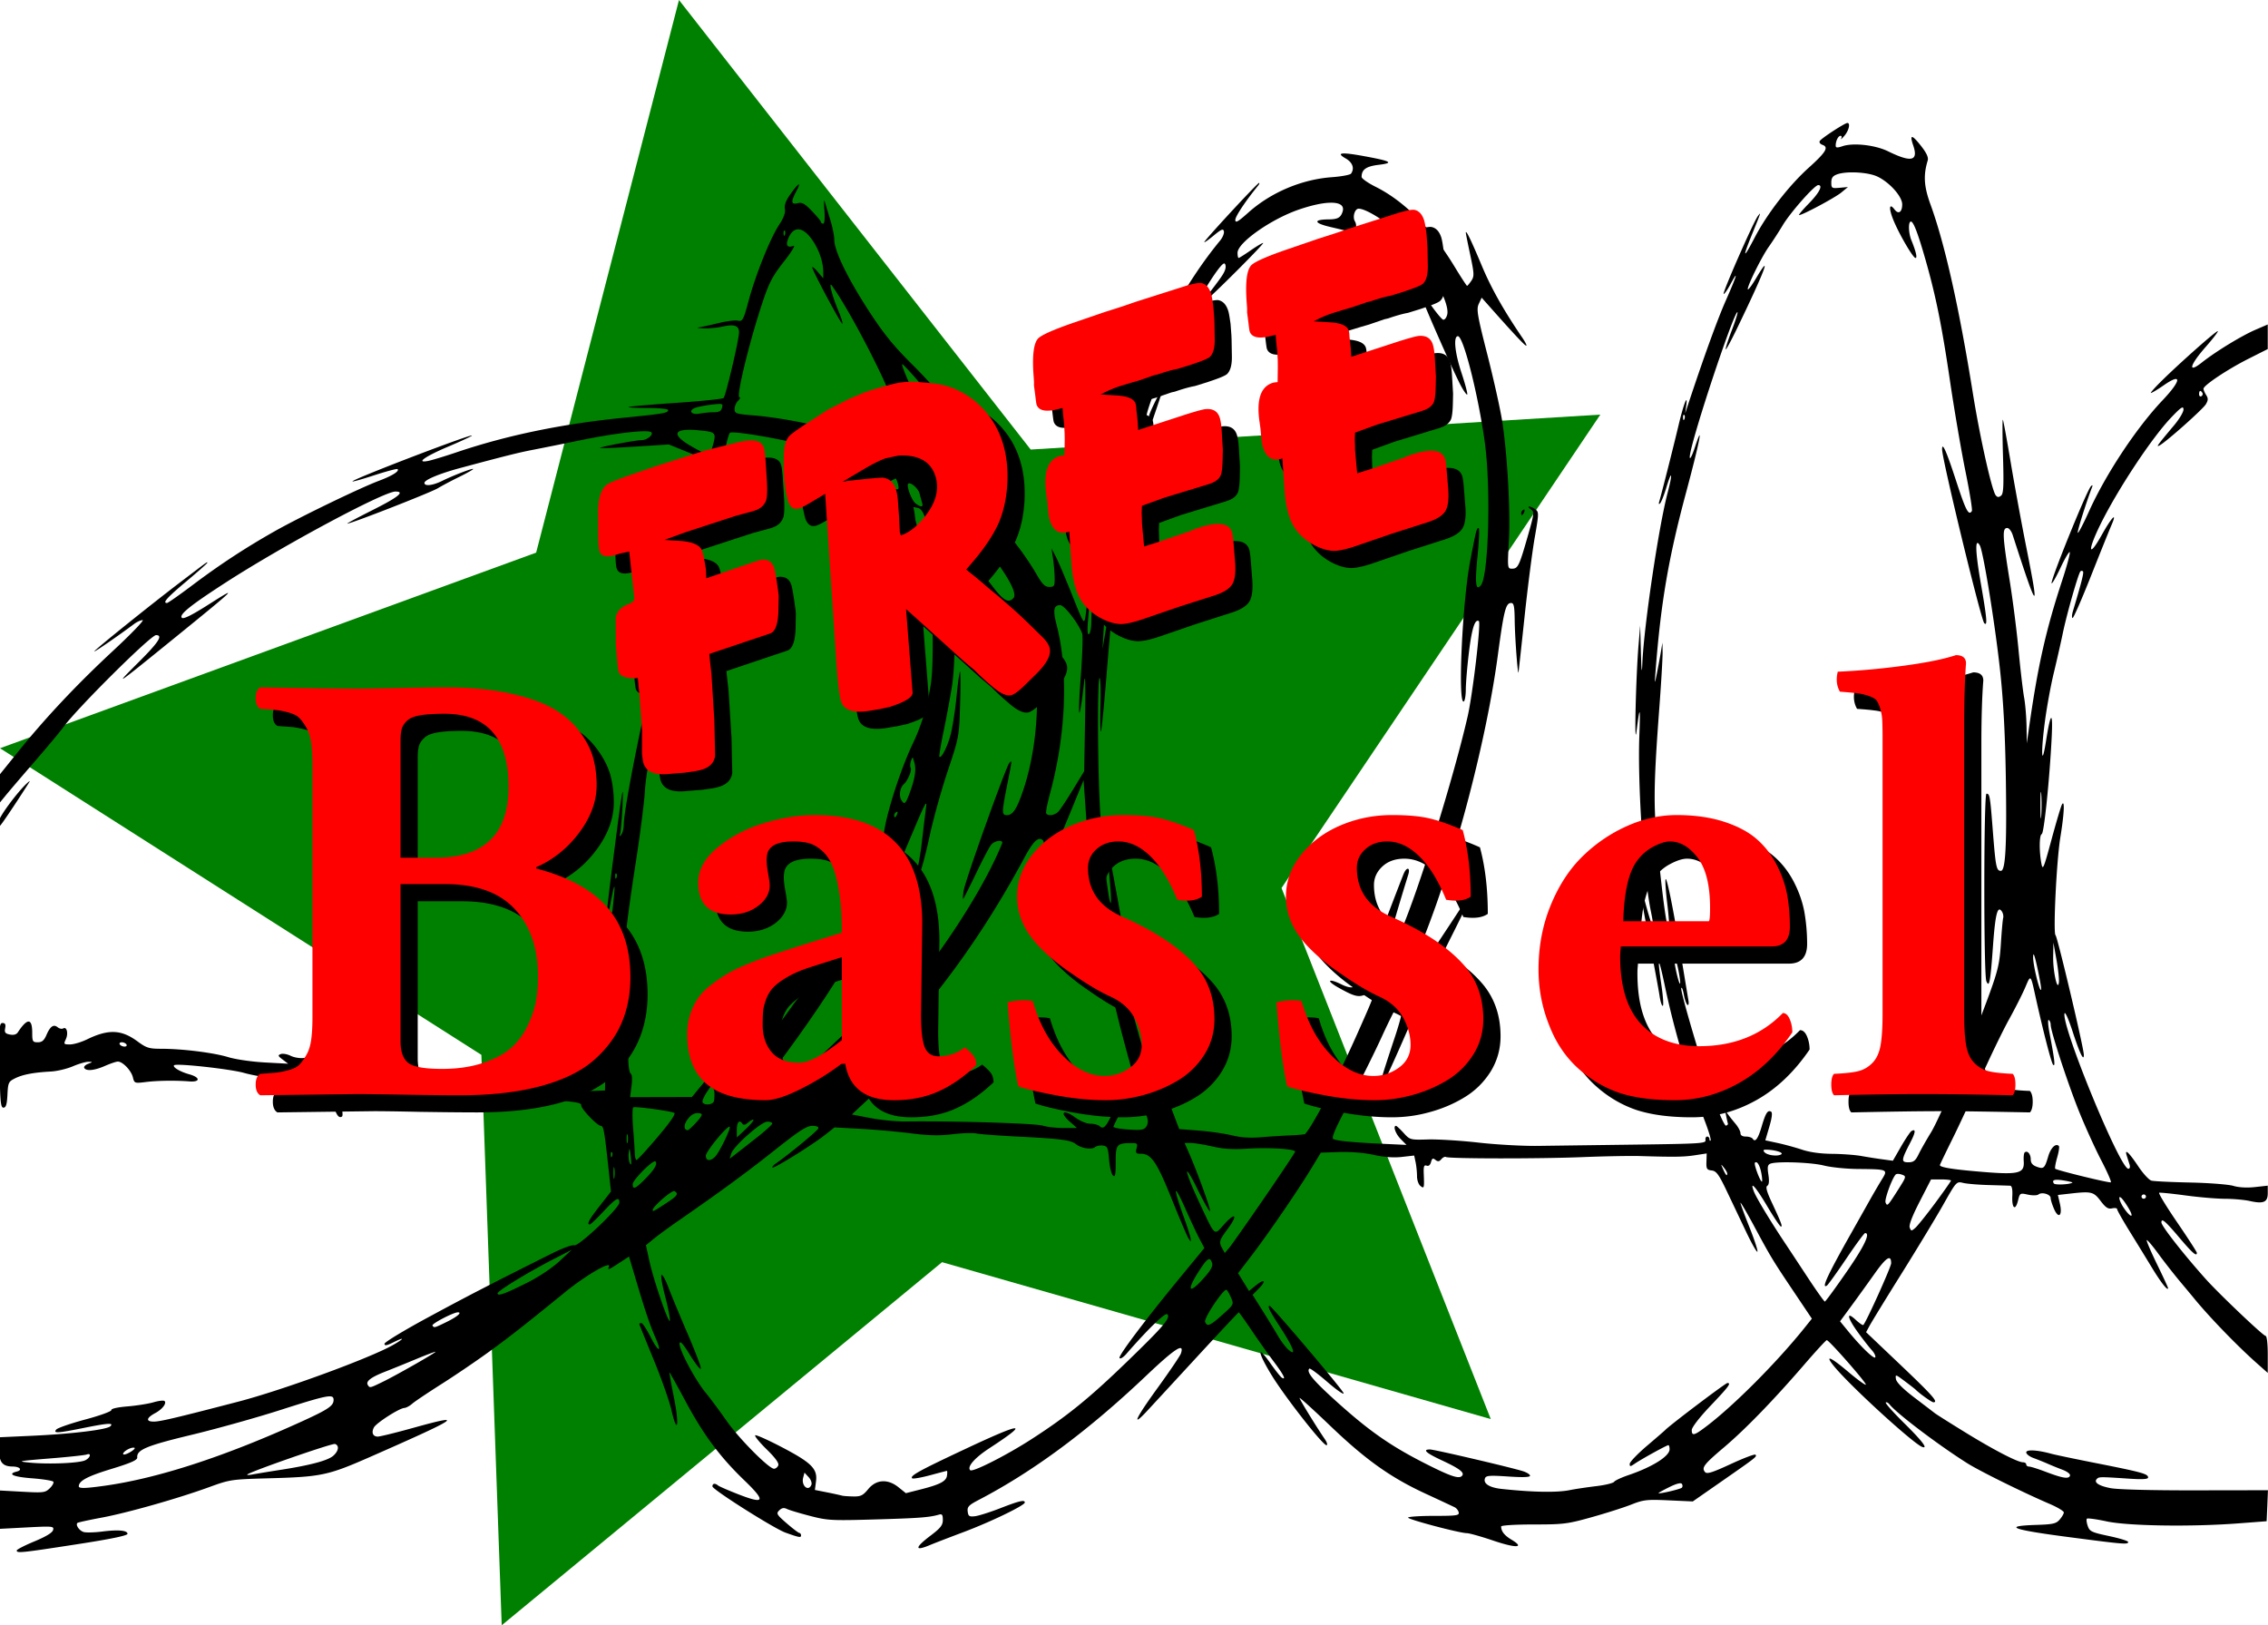 <svg xmlns="http://www.w3.org/2000/svg" viewBox="0 0 792.71 568" version="1.0"><path d="M521.052 495.932l-191.792-54.83-153.904 126.89-7.108-199.345L0 261.49l187.396-68.361L237.318.003l122.93 157.102 199.1-12.206-111.431 165.445 73.135 185.586z" fill="green"/><path d="M228.927 242.93l-1.189.113c-3.159-.037-4.985-.773-5.478-2.211-.16-.464-.348-1.879-.56-4.227l-.462-5.35.007-1.821-.047-7.607c.384-2.13 1.873-3.71 4.472-4.729 1.375-.472 2.058-1.15 2.049-2.046l-1.8-16.288-3.396.722-.665.228c-3.547 1.218-5.648.871-6.304-1.04-.312-.907-.475-3.294-.485-7.15l-.027-6.683c.024-4.692 1.026-7.838 3.004-9.437.878-.692 4.274-2.059 10.193-4.091l7.88-2.706 16.362-5.173 11.634-2.916c5.061-1.21 8.008-.603 8.846 1.837.282.823.514 2.668.682 5.56l.429 6.545c.145 3.101.056 5.215-.275 6.343-.624 1.726-1.888 2.91-3.798 3.567l-.795.273-6.151 1.668-17.384 5.672-7.436 2.701 5.583.346c4.377.337 6.907 1.498 7.593 3.494.409 1.191.848 3.335 1.312 6.421l.153 3.152 13.895-4.771c3.084-1.059 4.913-1.644 5.503-1.741 2.178-.156 3.606.77 4.291 2.766.218.634.536 2.27.936 4.88l.553 3.892.112 1.188-.084 5.051c-.113 4.723-1.079 7.39-2.904 8.018l-21.288 7.16.79 7.173 1.01 16.263.256 12.219c-.345 2.244-1.746 3.792-4.207 4.637-.997.343-2.218.614-3.66.813l-2.91.407-1.635.107-4.155.348c-4.648.39-7.46-.833-8.424-3.642-.192-.558-.38-1.72-.566-3.485l.029-7.93-.888-12.33-.6-6.19zm69.33-6.59l-3.842-57.752-5.433 3.24c-1.607.953-2.766 1.552-3.475 1.796-1.901.652-3.246-.155-4.022-2.415-.13-.379-.277-.93-.426-1.673-.136-.672-.26-1.19-.38-1.54l-.571-4.678-.095-2.124-.112-1.188.06-4.26c-.007-3.561.632-6.011 1.907-7.348.655-.743 2.816-2.299 6.464-4.672l6.964-4.506 7.398-3.766 3.701-1.567c.7-.335 1.6-.697 2.679-1.068 2.194-.753 5.01-1.572 8.45-2.457 3.145-.879 6.457-1.149 9.945-.813l4.219.37c5.551.526 10.58 2.606 15.074 6.243 4.439 3.752 7.579 8.31 9.42 13.672 1.494 4.351 2.141 9.193 1.936 14.54-.248 5.466-1.277 10.292-3.086 14.476-1.91 4.198-4.881 8.665-8.93 13.407l-2.395 2.788 2.927 2.336 2.753 2.29 1.973 1.744 3.416 2.803 5.405 4.689 2.653 2.43 2.475 2.343 5.054 4.958c1.231 1.216 2.039 2.366 2.412 3.454.835 2.43-.64 5.527-4.436 9.283l-3.968 3.932c-2.056 2.017-3.624 3.21-4.711 3.584-1.618.555-3.945-.464-6.966-3.074l-2.161-1.86-2.016-1.866-1.85-1.818-4.098-3.467-19.882-17.967 2.289 29.177c.092 1.502-2.177 3.053-6.811 4.644l-1.06.364-3.56.778-1.872.304-1.718.294c-5.59.904-8.897-.138-9.927-3.136-.652-1.902-1.24-6.88-1.772-14.924zm2.186-61.936l1.86-.342 5.87-.641c3.332-.33 5.453-.498 6.367-.516 2.245.35 3.743 1.601 4.49 3.777.402 1.173.66 2.511.782 4.003l.407 5.622.289 5.705.377 1.098c2.43-.835 4.721-2.446 6.86-4.809 5.174-5.625 6.884-11.022 5.1-16.215-1.681-4.9-5.927-7.195-12.736-6.887-3.027.637-4.542.967-4.542.967-1.996.685-4.797 2.102-8.421 4.266l-6.703 3.972zm71.32 4.727c-1.145-7.738.322-12.302 4.399-13.701.473-.163 1.104-.263 1.9-.315l.077-5.535-.032-2.251-.197-3.284-.365-3.216-.14-2.257-1.672.426c-4.225 1.06-6.703.525-7.424-1.574-.09-.265-.246-1.333-.462-3.193l-.455-3.481.013-1.38-.235-3.27c-.351-6.075.158-9.95 1.515-11.632.979-1.246 5.328-3.204 13.037-5.85l10.48-3.599 6.06-1.933 4.493-1.542 17.823-5.675c2.498-.731 4.225-1.06 5.158-.989 1.606.273 2.768 1.44 3.485 3.53.189.548.36 1.356.534 2.417l.343 2.293.305 4.03.061 1.501.098 5.58c.089 3.216-.486 5.39-1.732 6.537-.637.515-2.228 1.21-4.753 2.076l-2.062.708-4.396 1.362c-1.737.3-4.052.947-6.956 1.944l-1.246.28-5.448 1.87-2.637.757-3.876 1.183-.965.331c-1.702.585-3.636 1.45-5.796 2.582l5.617.345c3.819.222 6.01 1.151 6.574 2.797.182.53.28 1.246.298 2.16l.434 3.975.18 3.141 16.85-5.489c3.293-1.035 5.466-1.633 6.521-1.795 2.651-.286 4.348.654 5.092 2.82.373 1.088.628 2.723.755 4.91l.384 6.414-.071 3.365c-.064 2.771-.281 4.632-.646 5.572-.564 1.314-1.801 2.3-3.712 2.955l-.567.195-15.573 4.744-7.701 2.792-.089 2.452.065 1.944.042 1.847.726 7.965 4.566-1.42 11.71-4.02c.878-.396 1.448-.645 1.713-.736l.53-.182c7.008-2.406 11.066-1.98 12.187 1.282.22.644.416 1.951.576 3.926l.506 6.371c.304 3.533.02 6.125-.829 7.749-.861 1.617-2.788 2.934-5.777 3.96l-.567.195-12.49 3.993-12.24 4.202c-3.461 1.188-6.103 1.778-7.937 1.794-2.334-.023-4.88-.82-7.652-2.394-3.945-2.315-6.585-5.415-7.926-9.322-.897-2.61-1.474-5.616-1.716-9l-.408-5.623-.367-5.964c-3.263 1.12-5.5-.099-6.718-3.646-.311-.908-.52-1.946-.629-3.125l-.325-3.536-.319-2.343zm74.482-25.573c-1.145-7.737.323-12.301 4.4-13.7.472-.163 1.104-.264 1.9-.315l.077-5.535-.033-2.251-.197-3.284-.364-3.216-.14-2.257-1.673.426c-4.225 1.06-6.703.525-7.423-1.574-.091-.265-.246-1.333-.462-3.194l-.455-3.48.013-1.38-.235-3.27c-.352-6.075.157-9.95 1.514-11.633.98-1.245 5.329-3.203 13.037-5.85l10.48-3.598 6.06-1.933 4.493-1.542 17.823-5.675c2.498-.731 4.225-1.06 5.159-.99 1.605.274 2.767 1.44 3.485 3.53.188.55.36 1.357.534 2.418l.343 2.293.305 4.03.06 1.5.098 5.582c.089 3.215-.486 5.39-1.731 6.536-.638.515-2.228 1.21-4.754 2.076l-2.061.708-4.397 1.361c-1.736.3-4.052.947-6.955 1.944l-1.247.28-5.448 1.87-2.637.758-3.876 1.183-.964.331c-1.703.585-3.637 1.45-5.796 2.582l5.616.345c3.82.222 6.01 1.15 6.575 2.797.181.53.28 1.246.297 2.16l.434 3.974.18 3.142 16.851-5.49c3.292-1.034 5.466-1.632 6.52-1.794 2.651-.286 4.349.654 5.092 2.82.374 1.087.629 2.723.756 4.91l.383 6.414-.071 3.365c-.064 2.77-.281 4.632-.646 5.572-.564 1.314-1.8 2.299-3.711 2.955l-.568.195-15.573 4.744-7.7 2.792-.09 2.452.065 1.944.042 1.846.726 7.966 4.567-1.42 11.709-4.02c.879-.396 1.449-.645 1.714-.736l.53-.182c7.008-2.406 11.066-1.98 12.186 1.282.22.643.416 1.95.576 3.926l.506 6.37c.304 3.534.02 6.126-.828 7.75-.862 1.617-2.789 2.934-5.777 3.96l-.568.195-12.49 3.993-12.239 4.202c-3.462 1.188-6.103 1.778-7.937 1.794-2.334-.023-4.881-.82-7.653-2.395-3.945-2.314-6.585-5.415-7.926-9.32-.896-2.611-1.474-5.617-1.716-9.001l-.408-5.623-.366-5.964c-3.263 1.12-5.5-.1-6.718-3.646-.312-.908-.52-1.947-.63-3.125l-.325-3.536-.318-2.344zM146 264.878v40.886h12.228c17.02 0 25.527-8.299 25.533-24.775-.006-17.026-7.476-25.57-22.42-25.57-3.51 0-6.316.184-8.422.55-2.111.366-3.649.976-4.613 1.891s-1.593 1.831-1.88 2.808c-.286 1.037-.427 2.44-.427 4.21zm0 50.1v54.923c0 3.539.878 6.04 2.63 7.505 1.75 1.404 5.699 2.136 11.85 2.136 5.505 0 10.35-.732 14.536-2.136 4.18-1.464 7.457-3.234 9.813-5.37 2.361-2.135 4.26-4.76 5.687-7.75 1.428-3.05 2.38-5.919 2.844-8.543s.696-5.492.696-8.482c0-9.886-2.698-17.697-8.098-23.556-5.4-5.797-13.535-8.726-24.404-8.726H146zm-15.232-68.346c2.001 0 6.706-.061 14.102-.183 7.402-.183 13.108-.244 17.111-.244 8.513 0 15.983.732 22.42 2.136 6.439 1.464 11.534 3.295 15.287 5.492s6.774 4.882 9.062 8.055c2.289 3.112 3.826 6.163 4.614 9.093s1.177 6.102 1.177 9.458c0 5.554-2.02 11.107-6.06 16.538s-9.061 9.459-15.066 12.083v.427c11.442 2.99 19.79 7.628 25.044 13.852s7.884 14.28 7.884 24.166c0 5.858-1.019 11.167-3.057 15.927-2.038 4.82-5.272 9.154-9.709 13.06-4.43 3.905-10.618 6.895-18.557 9.092-7.94 2.136-17.343 3.173-28.212 3.173-4.79 0-11.35-.061-19.68-.183-8.336-.183-13.785-.244-16.36-.244l-33.79.427c-1.073-.61-1.61-1.892-1.61-3.723 0-1.891.537-3.112 1.61-3.783 2.43-.122 4.309-.244 5.633-.427 1.318-.122 2.807-.427 4.449-.916 1.647-.427 2.862-1.098 3.649-1.891.787-.855 1.593-1.953 2.41-3.418.824-1.403 1.38-3.173 1.666-5.37.287-2.136.428-4.699.428-7.689v-88.057c0-3.052-.14-5.615-.428-7.75s-.842-3.906-1.666-5.37c-.817-1.404-1.623-2.564-2.41-3.357-.787-.854-2.002-1.464-3.65-1.953-1.64-.427-3.13-.732-4.448-.915-1.324-.122-3.204-.244-5.632-.427-1.074-.61-1.611-1.892-1.611-3.723 0-1.891.537-3.112 1.61-3.783 16.66.305 27.925.427 33.79.427zm170.66 131.08l-1.404.122c-3.967 3.05-8.666 5.98-13.914 8.604-5.309 2.685-9.458 4.028-12.449 4.028-9.458 0-16.415-1.892-20.809-5.798-4.448-3.844-6.664-9.58-6.664-17.27 0-2.38.342-4.698 1.02-6.773a22.527 22.527 0 012.654-5.614c1.16-1.648 2.685-3.235 4.577-4.76 1.953-1.465 3.844-2.807 5.797-3.967s4.394-2.319 7.384-3.54c3.051-1.22 5.797-2.257 8.36-3.111l9.581-3.113 14.707-4.576c0-5.432-.305-10.13-.915-14.036s-1.404-6.957-2.38-9.276c-.977-2.257-2.197-4.088-3.723-5.43-1.587-1.282-3.112-2.137-4.577-2.564-1.525-.366-3.295-.549-5.37-.549-5.736 0-8.787 1.648-9.214 4.882-.245 1.465-.122 3.356.305 5.797s.671 3.967.671 4.638c0 2.685-1.343 5.065-3.967 7.14-2.685 2.014-5.858 3.051-9.702 3.051-7.567 0-11.35-3.722-11.35-11.167 0-4.516 2.318-8.605 6.895-12.388 4.638-3.723 10.008-6.53 16.171-8.421 6.164-1.831 12.022-2.808 17.697-2.808 25.02 0 37.53 12.693 37.53 38.018l-.427 31.61c0 5.493.427 9.337 1.281 11.473s2.502 3.235 4.821 3.235c3.417 0 6.469-1.038 9.276-3.113 1.403 1.16 2.44 2.136 3.051 2.99s.915 1.953.915 3.235c-4.332 4.088-8.726 7.14-13.242 9.153-4.577 2.075-9.764 3.052-15.5 3.052-9.947 0-15.622-4.211-17.087-12.754zm-1.16-37.225l-11.473 3.661c-3.05.977-5.553 2.136-7.628 3.357-2.074 1.16-3.661 2.38-4.76 3.54-1.159 1.098-2.013 2.501-2.624 4.088-.61 1.647-.915 3.05-1.037 4.271s-.183 2.807-.183 4.821c0 3.784 1.037 6.896 3.112 9.398s5.31 3.783 9.642 3.783c3.356 0 8.36-2.624 14.95-7.933v-28.986zm57.912 15.805c3.234-.793 6.163-.976 8.787-.427 2.319 7.933 5.797 14.28 10.435 19.04 4.7 4.76 9.581 7.14 14.646 7.14 3.295 0 6.285-1.038 8.97-2.99s4.028-4.578 4.028-7.873c0-3.234-.854-6.407-2.624-9.58s-4.638-5.676-8.604-7.507c-3.723-1.708-8.117-4.271-13.12-7.81-5.004-3.357-9.093-6.835-12.327-10.375-4.577-5.126-6.896-10.618-6.896-16.537 0-6.347 2.502-12.083 7.506-17.148 3.54-3.6 7.872-6.408 13.12-8.36 5.187-2.014 10.74-3.052 16.538-3.052 5.492 0 9.946.428 13.303 1.282 3.356.793 7.14 2.136 11.35 4.028 1.831 6.773 2.807 14.523 2.807 23.25-1.952 1.342-4.82 1.708-8.604 1.098-2.746-6.652-5.858-11.717-9.398-15.195s-7.262-5.187-11.167-5.187c-3.112 0-5.614.854-7.628 2.624-2.014 1.83-3.051 4.028-2.99 6.59-.061 7.873 3.966 13.548 11.9 17.026 11.472 5.065 20.015 10.74 25.507 16.965 4.516 5.065 6.774 11.35 6.774 18.856 0 4.577-1.22 8.727-3.54 12.45-2.38 3.722-5.43 6.712-9.214 8.97-3.722 2.258-7.811 3.966-12.144 5.126-4.393 1.22-8.726 1.77-13.12 1.77-5.431 0-11.106-.55-17.148-1.648-5.98-1.098-10.435-2.136-13.425-3.173-1.464-6.713-2.746-16.477-3.722-29.353zm93.977 0c3.234-.793 6.163-.976 8.787-.427 2.258 7.933 5.797 14.28 10.435 19.04 4.699 4.76 9.58 7.14 14.646 7.14 3.295 0 6.285-1.038 8.97-2.99s4.028-4.578 4.028-7.873c0-3.234-.854-6.407-2.624-9.58s-4.638-5.676-8.665-7.507c-3.723-1.708-8.056-4.271-13.06-7.81-5.004-3.357-9.092-6.835-12.326-10.375-4.577-5.126-6.896-10.618-6.896-16.537 0-6.347 2.502-12.083 7.506-17.148 3.54-3.6 7.872-6.408 13.12-8.36 5.187-2.014 10.74-3.052 16.476-3.052 5.554 0 9.947.428 13.304 1.282 3.417.793 7.2 2.136 11.411 4.028 1.83 6.773 2.746 14.523 2.746 23.25-1.891 1.342-4.76 1.708-8.543 1.098-2.746-6.652-5.858-11.717-9.398-15.195s-7.262-5.187-11.228-5.187c-3.051 0-5.614.854-7.567 2.624-2.014 1.83-3.051 4.028-3.051 6.59 0 7.873 3.966 13.548 11.9 17.026 11.533 5.065 20.076 10.74 25.568 16.965 4.516 5.065 6.774 11.35 6.774 18.856 0 4.577-1.22 8.727-3.54 12.45-2.38 3.722-5.43 6.712-9.214 8.97-3.722 2.258-7.811 3.966-12.144 5.126-4.393 1.22-8.726 1.77-13.12 1.77-5.431 0-11.167-.55-17.148-1.648s-10.496-2.136-13.425-3.173c-1.465-6.713-2.746-16.477-3.722-29.353zm121.193-28.315h29.963c.244-.305.427-1.83.427-4.638 0-7.933-1.464-13.791-4.394-17.575-2.868-3.783-6.102-5.675-9.702-5.675-1.526 0-3.54.61-5.92 1.892-2.44 1.281-4.393 3.112-5.98 5.492-2.624 3.967-4.089 10.801-4.394 20.504zm55.776 32.038c1.038 0 1.83.732 2.441 2.135.61 1.465.916 2.99.916 4.638-5.37 7.872-11.595 13.792-18.735 17.758s-14.585 5.92-22.396 5.92c-7.689 0-14.157-.855-19.405-2.563-5.187-1.77-9.947-4.577-14.158-8.36-4.577-4.09-8.055-9.215-10.374-15.44-2.44-6.163-3.661-12.57-3.661-19.283 0-8.117 1.403-15.622 4.271-22.58 2.868-6.895 6.59-12.631 11.229-17.086s9.764-7.994 15.5-10.496c5.736-2.563 11.472-3.845 17.27-3.845 6.224 0 11.716.794 16.476 2.32s8.543 3.539 11.412 6.04c2.868 2.442 5.187 5.432 7.017 8.91 1.831 3.54 3.052 7.018 3.723 10.557.61 3.479.976 7.262.976 11.229 0 4.577-2.136 6.895-6.346 6.895h-52.786c0 .367-.061.855-.122 1.587s-.061 1.343-.061 1.83c0 10.497 2.38 18.37 7.2 23.617 4.822 5.187 11.656 7.811 20.444 7.811 11.96 0 21.663-3.844 29.17-11.594zm34.845.427v-96.235c0-2.746 0-4.882-.061-6.408s-.366-2.929-.793-4.271c-.428-1.404-.855-2.32-1.343-2.868-.427-.55-1.342-1.038-2.746-1.526-1.404-.427-2.746-.732-3.967-.854-1.281-.183-3.234-.366-5.98-.55-1.16-2.013-1.403-4.332-.732-7.017 7.81-.305 15.622-1.038 23.433-2.136 7.811-1.038 13.791-2.258 17.88-3.6 2.319 0 3.54.915 3.54 2.868-.428 5.43-.672 12.937-.672 22.395v100.202c0 4.638.244 8.3.671 10.923.489 2.563 1.465 4.638 2.869 6.102s3.112 2.441 5.004 2.869c1.891.488 4.698.793 8.42.915.611.671.977 1.892.977 3.783 0 1.831-.366 3.113-.976 3.723-12.571-.244-23.006-.427-31.244-.427-8.483 0-18.918.183-31.184.427-.671-.61-.976-1.892-.976-3.723 0-1.891.305-3.112.976-3.783 3.723-.122 6.53-.427 8.422-.915 1.891-.428 3.539-1.404 4.943-2.869 1.464-1.464 2.38-3.539 2.868-6.102.488-2.624.67-6.285.67-10.923z"/><path d="M645.7 42.975c-.89 0-9 5.282-9.63 6.272-.32.492.07 1.071.94 1.381 2.25.807 1.19 2.574-4.82 7.985-6.91 6.22-14.54 16.07-18.85 24.33-4.03 7.74-4.43 7.47-1.09-.77 3.37-8.28 3.38-8.28 2.13-6.62-1.54 2.05-12.38 26.71-11.93 27.15.2.19 1.25-1.28 2.33-3.28 3.02-5.62 2.36-3.3-1.55 5.55-2.93 6.6-7.75 19.89-13.36 36.86l-.87 2.62.36-2.62c.64-4.61-.88-.77-2.66 6.74-1.81 7.62-5.98 24.11-6.73 26.58-.29.96-.2 1.23.27.75.4-.41 1.37-2.85 2.15-5.43 1.99-6.59 2.33-5.28.46 1.81-3.11 11.81-8.28 46.66-8.81 59.42-.17 4.16-.31 3.19-.51-3.75l-.26-9.36-.56 6.74c-.93 11.1-1.55 36.94-.73 30.33 1.18-9.4 1.4-9.06 1 1.5-.64 16.67 1.49 49.02 4.04 61.34.63 3.05 1.01 5.69.85 5.85-.17.16-1.39-3.69-2.72-8.54-2.99-10.96-2.63-7.43 1.31 12.87 1.68 8.65 3.29 17.33 3.58 19.28.29 1.96.78 3.56 1.12 3.56.33 0 .14-3.12-.42-6.93-1.59-10.88-1.12-10.81 1.21.19 3.31 15.59 8.11 31.77 13.97 47.11 1.32 3.46 2.21 6.46 1.98 6.67-.22.22-.41.01-.41-.47s-.35-.89-.8-.89c-.44 0-.7.59-.58 1.27.21 1.13-2.01 1.25-24.56 1.54-13.63.18-28.96.38-34.07.45-5.12.07-14.42-.44-20.69-1.15-6.28-.71-14.24-1.2-17.69-1.1-6.22.18-6.31.14-8.52-2.29-1.23-1.35-2.42-2.46-2.64-2.46-1.15 0-.16 2.79 1.62 4.59l2.03 2.06-7.64-.35c-11.15-.51-16.86-1.06-17.96-1.71-.71-.43.79-3.86 5.59-12.87 3.6-6.77 8.71-17.03 11.35-22.8s5.26-10.95 5.83-11.54c2.46-2.53 2 1.86-1.18 11.45-4.86 14.6-6.18 19.19-5.57 19.19.3 0 4.35-8.68 8.98-19.29 4.63-10.6 11.87-26.12 16.09-34.49 4.23-8.38 7.53-15.37 7.36-15.54-.18-.17-2.01 2.31-4.09 5.5s-5.85 8.89-8.38 12.71c-6.95 10.48-8.87 8.88-4.04-3.38 11-27.87 21.67-68.73 25.58-97.91 2.13-15.83 2.78-18.35 4.67-18.35.96 0 1.18 1.18 1.24 6.18.07 6.05 1.12 19.87 1.35 17.95.07-.54 1.03-9.3 2.11-19.48 1.08-10.17 2.67-22.54 3.53-27.47 1.49-8.52 1.48-9.01.19-9.92-.74-.53-1.7-.96-2.12-.96-.43 0-.17.43.58.96 1.27.89 1.2 1.46-1.12 9.54-2.95 10.3-3.39 11.21-5.47 11.21-1.57 0-1.61-.21-1.09-9.54.58-10.35-.48-29.71-2.29-41.76-.63-4.11-2.96-14.61-5.18-23.33-3.61-14.13-3.92-16.06-3.03-17.95l.99-2.13 2.33 2.62c8.82 9.95 12.72 14.11 13.23 14.16.33.03-.28-1.22-1.33-2.76-6.65-9.78-10.94-17.41-14.25-25.35-3.6-8.61-5.47-12.47-5.52-11.42-.01.27.69 3.77 1.55 7.8 1.41 6.63 1.44 7.49.36 9.08-.65.96-1.32 1.73-1.47 1.73-.16 0-2.12-3-4.36-6.69-8.1-13.35-17.52-22.88-27.61-27.92-2.68-1.34-4.89-2.9-4.89-3.44-.01-2.59 1.59-3.71 5.95-4.24 5.48-.663 4.5-1.266-4.91-2.997-8.2-1.51-10.17-1.267-6.6.773 2.41 1.381 3.15 3.454 1.88 5.284-.31.46-3.37 1.02-6.77 1.27-10.58.78-21.31 5.35-29.19 12.4-3.61 3.24-4.5 3.71-4.5 2.51 0-1.22 3.62-6.65 7.96-11.96.42-.52.57-.94.32-.94-.56 0-19.12 20.06-19.12 20.67 0 .24 1.48-.8 3.29-2.3 2.7-2.23 3.34-2.49 3.56-1.45.15.7-.44 2.15-1.33 3.23-11.65 14.1-22.2 33.33-27.2 49.57-.91 2.93-1.83 5.16-2.06 4.94-.22-.22.68-4.19 2.01-8.8 1.33-4.62 2.26-8.53 2.08-8.71-.37-.36-.13-1.04-6.68 19.52-2.6 8.18-4.58 15.02-4.38 15.21s.8-.93 1.33-2.5c1.51-4.43 3.12-7.93 3.49-7.58.18.17-.39 2.66-1.24 5.52-5.89 19.78-12.36 54.3-12.36 65.95 0 2.16-.36 4.14-.8 4.4-.54.32-.66-1.2-.37-4.63 1.06-12.36 1.1-13.37.42-11.87-.38.82-.72 2.85-.75 4.49-.04 1.65-.29 4.31-.56 5.9-.48 2.82-.6 2.62-4.62-7.49-2.28-5.71-4.84-11.74-5.69-13.38l-1.55-3 .56 3.74c.3 2.06.54 5.1.55 6.74.02 2.69-.15 3-1.86 3-1.51 0-2.42-.86-4.38-4.24-6.8-11.69-17.13-23.14-28.05-31.08-3.27-2.38-6.02-4.35-6.12-4.4-.1-.04-.42-1.18-.7-2.52l-.51-2.44 3.8 1.9c2.08 1.05 5 2.66 6.49 3.58l2.71 1.66-1.62-1.82c-.91-1.02-3.24-6.99-5.26-13.44-1.99-6.38-4.04-12.62-4.52-13.85-.48-1.24-4.77-6.12-9.54-10.86-6.81-6.77-10.12-10.82-15.44-19.01-7.39-11.39-12.02-20.92-12.02-24.78 0-1.36-.66-4.61-1.48-7.23s-1.68-5.45-1.91-6.27c-.23-.83-.27.61-.07 3.18.21 2.8.04 4.68-.41 4.68-.42 0-.77-.25-.78-.56 0-.31-1.43-2.03-3.15-3.82-2.54-2.65-3.46-3.16-5-2.78-2.34.57-2.45-.45-.44-4.26 1.85-3.51.78-2.93-2.15 1.19-1.55 2.18-2.15 3.78-1.89 5.08.25 1.3-.38 3.07-2.01 5.55-3.12 4.76-8.15 17.27-10.65 26.49-1.87 6.91-2.09 7.32-3.82 7-1.01-.19-4.01.18-6.68.84s-5.74 1.34-6.8 1.5c-1.07.15-.37.3 1.55.35 1.91.05 4.88-.22 6.58-.61 4.12-.94 5.81-.37 5.81 1.99 0 2.52-4.62 22.16-5.4 22.96-.33.34-7.85 1.11-16.72 1.71s-16.28 1.26-16.48 1.45 2.82.33 6.73.33c4.12 0 7.09.32 7.09.75 0 .99-1.55 1.26-15.37 2.64-21.68 2.16-40.78 6.09-58.586 12.1-4.259 1.44-8.791 2.81-10.067 3.04-4.321.8-.852-1.65 7.163-5.03 4.15-1.75 7.87-3.47 8.25-3.81 1.45-1.31-40.128 14.56-41.694 15.91-.406.35 2.865-.55 7.284-1.99s8.226-2.46 8.446-2.25c.734.71-1.794 2.31-6.486 4.08-6.795 2.56-27.876 12.77-36.59 17.71-10.35 5.87-19.224 11.7-28.797 18.91-4.451 3.35-8.372 6.09-8.712 6.09-1.68 0-.002-1.87 6.727-7.52 4.046-3.39 7.357-6.33 7.357-6.52 0-.42.389-.69-9.68 6.97-10.405 7.92-29.814 23.53-29.814 23.99 0 .32 8.325-5.41 13.866-9.55 1.016-.76 2.367-1.38 3.025-1.38.659 0-4.035 4.87-10.43 10.81-12.82 11.91-23.818 23.64-33.444 35.62l-6.316 7.84.049 4.89.024 4.87 2.105-2.57c1.152-1.43 5.757-6.82 10.237-11.99 4.479-5.16 8.994-10.58 10.043-12.03 4.839-6.65 30.565-32.2 32.427-32.2 2.487 0 .967 2.41-5.832 9.2-9.178 9.16-8.891 8.98 12.1-8.05 22.054-17.9 22.803-18.65 12.438-12.06-6.207 3.95-9.12 5.4-9.68 4.85-1.086-1.08 3.028-4.38 15.27-12.29 20.093-12.98 55.256-31.83 59.387-31.83 3.425 0 1.025 1.95-8.107 6.53-5.093 2.56-9.025 4.67-8.736 4.68 1.204.07 29.112-10.83 31.629-12.35 1.506-.91 4.904-2.71 7.55-4 2.646-1.3 4.814-2.53 4.814-2.72 0-.45-6.875 2.19-10.84 4.14-3.298 1.63-6.195 1.96-6.195.7 0-1.05 5.258-3.25 12.39-5.17 16.165-4.34 20.585-5.44 25.745-6.43 3.09-.6 10.43-2.07 16.29-3.28 12.03-2.49 23.35-3.79 24.78-2.88 1.14.73-1.3 2.81-3.27 2.81-2.07 0-14.86 2.41-14.52 2.74.18.17 5.66-.05 12.18-.47l11.85-.75 6.85 2.79c3.76 1.53 6.83 3.14 6.83 3.55 0 .42-.84 3.62-1.84 7.12-1.01 3.5-3.47 12.09-5.47 19.1-2.01 7-4.86 16.94-6.34 22.09-3.78 13.13-3.62 12.56-2.66 11.23 1.22-1.68 1.01-.3-1.04 7.12-4.35 15.67-12.05 53.84-12.08 59.79-.01 1.31-.38 2.87-.82 3.49-.67.92-.75.85-.44-.38.21-.82.56-5.03.78-9.36.48-9.6.05-7.16-3.37 19.47-2.6 20.31-2.87 25.04-.8 14.23 1.76-9.15 1.87-7.26.32 5.74-.72 6.04-1.45 20.68-1.74 35.08l-.51 24.71-7.14.24c-4.53.13-8.77-.2-11.62-.92-5.86-1.46-21.22-2.84-29.16-2.59-3.856.12-8.474-.28-11.952-1.06-3.273-.73-8.867-1.28-13.262-1.28-5.865 0-9.168-.42-14.447-1.9-3.765-1.05-6.98-2.04-7.14-2.2-.158-.15.466-2.53 1.405-5.26s1.505-5.15 1.258-5.39c-.967-.93-2.624 1.47-3.968 5.76-1.284 4.1-1.596 4.49-3.558 4.49-1.185 0-2.397-.36-2.686-.82-.29-.45-1.594-.64-2.928-.44-1.334.19-3.437-.15-4.646-.75-1.21-.6-2.757-.87-3.461-.61-1.098.41-1.003.68.653 1.92l1.912 1.45-8.131-.44c-4.562-.25-10.171-1.06-12.777-1.85-5.151-1.57-15.973-2.92-23.402-2.93-4.315 0-5.215-.28-8.348-2.59-5.607-4.14-10.148-4.33-17.594-.71-2.008.98-4.694 1.78-5.977 1.78-2.19 0-2.283-.09-1.476-1.8.956-2.03.347-4.55-.92-3.79-.447.27-1.31.08-1.911-.4-1.453-1.17-2.62-.35-3.945 2.72-.826 1.91-1.57 2.52-3.025 2.52-1.762 0-1.936-.28-1.936-3.32 0-5.18-1.69-5.23-5.033-.16-.513.77-1.452 1.03-2.783.77-1.634-.33-1.936-.73-1.646-2.2.26-1.32.003-1.83-.92-1.83-1.14 0-1.23 1.51-1.04 14.79.178 12.56.369 14.79 1.355 14.79.88 0 1.232-1.08 1.404-4.51.212-4.25.377-4.61 2.71-5.76 2.683-1.32 6.43-2.03 12.535-2.36 2.13-.12 5.57-.94 7.648-1.83 2.077-.89 4.516-1.59 5.42-1.57 1.58.05 1.577.06-.145.73-.986.38-1.572 1.03-1.307 1.45.744 1.16 3.544.88 7.26-.75 1.857-.81 3.866-1.5 4.477-1.5 1.695 0 4.672 3.12 5.25 5.5.508 2.09.593 2.13 4.55 1.64 4.094-.51 10.389-.59 15.174-.21 3.925.31 3.874-1.42-.073-2.5-3.182-.88-5.957-2.55-5.227-3.16.87-.73 19.516 1.31 24.344 2.67 2.982.83 7.86 1.68 10.842 1.89 2.981.22 5.77.83 6.195 1.33 1.11 1.33 5.093 1.82 6.703.85.94-.57 2.028-.6 3.51-.1 1.82.62 2.382 1.49 3.508 5.53 1.403 5.02 2.3 6.52 3.533 5.78.451-.27.178-2.43-.7-5.5-.799-2.78-1.453-5.36-1.453-5.74 0-1.06 20.728.02 25.554 1.34 2.676.73 7.571 1.17 13.165 1.19 4.898.02 11.691.54 15.101 1.15 3.41.6 10.2 1.28 15.1 1.5 13.27.59 17.11 1.07 16.87 2.08-.25 1.06 5.62 7.23 6.87 7.23.94 0 1.25 1.79 2.64 14.65l.89 8.29-3.94 5.05c-3.72 4.75-4.65 6.46-3.46 6.46.28 0 2.4-2.02 4.72-4.49 4.39-4.7 5.61-5.38 5.61-3.16 0 1.96-14.29 15.48-15.78 14.93-.66-.25-4.19 1.05-7.98 2.95-21.76 10.89-29.232 14.75-43.03 22.21-8.412 4.54-15.294 8.71-15.294 9.26 0 .77.754.65 3.098-.51 4.095-2.02 3.968-1.37-.194.98-8.123 4.6-38.537 15.73-54.014 19.76-21.972 5.72-27.325 6.97-29.547 6.97-2.84 0-2.606-1.3.508-2.97 2.482-1.33 4.09-3.42 3.267-4.22-.302-.29-2.01-.1-3.824.43-1.813.53-5.929 1.18-9.123 1.45-3.513.29-5.733.79-5.639 1.28.086.45-4.026 1.94-9.123 3.3-5.096 1.37-9.644 2.94-10.115 3.49-1.19 1.39.434 1.29 9.39-.51 8.73-1.76 10.8-1.88 9.485-.61-1.234 1.19-13.632 2.69-27.49 3.32l-11.423.52v4.11c0 4.58 1.177 6.07 4.792 6.11 2.557.03 3.511 1.23 1.403 1.76-3.435.87-1.149 1.87 5.421 2.36 3.828.29 7.147.83 7.381 1.2.234.36-.33 1.39-1.258 2.29-1.584 1.53-2.178 1.61-9.704 1.19l-8.035-.44v13.43l9.656-.51c9.217-.48 9.613-.43 9.244.93-.25.93-2.538 2.3-6.534 3.96-3.384 1.4-6.17 2.83-6.17 3.18 0 .98 1.481.84 20.714-2.13 12.143-1.87 18.005-3.08 18.005-3.7 0-1.22-3.246-1.51-8.906-.79-2.555.32-5.38.4-6.29.19-1.56-.37-3.066-2.47-2.3-3.21.192-.19 3.952-1.01 8.348-1.83 8.984-1.66 26.724-6.68 37.8-10.72 7.142-2.6 7.756-2.69 20.473-3.04 18.553-.5 20.896-.99 35.477-7.39 31.627-13.89 33.931-15.44 15.222-10.23-6.032 1.68-11.583 3.04-12.342 3.04-1.708 0-2.309-1.41-1.355-3.2.835-1.57 8.828-6.7 10.623-6.81.671-.05 1.908-.72 2.76-1.48s5.55-3.9 10.43-7 12.373-8.2 16.653-11.32c7.36-5.37 11.66-8.73 26.52-20.81 7.06-5.74 16.02-10.94 15.17-8.8-.55 1.39-.35 1.3 4.36-1.78l2.64-1.73 2.85 9.57c3.06 10.26 4.56 14.62 6.56 19.17 2.21 5.04.81 4.65-1.82-.52-1.39-2.73-2.86-4.98-3.26-4.98s-.73.16-.73.33 2.24 5.72 4.96 12.33 5.54 14.59 6.27 17.74c2.1 9.11 2.84 5.39.87-4.38-.97-4.84-1.68-8.8-1.57-8.8s2.64 4.55 5.61 10.09c6.3 11.74 12.02 19.44 20.52 27.62 7.67 7.38 7.23 8.53-1.96 4.96-3.53-1.38-6.76-2.78-7.16-3.11-1.08-.89-1.98-.74-1.98.32 0 1.1 21.51 14.71 25.53 16.15 4.76 1.71 5.44 1.84 5.44.99 0-.46-.26-.85-.58-.87s-2.31-1.54-4.43-3.37c-3.53-3.06-3.72-3.44-2.59-4.54.9-.87 1.64-.99 2.69-.47.79.39 4.39 1.47 8.01 2.41 6.2 1.61 7.52 1.68 22.84 1.24 15.26-.44 18.94-.71 22.27-1.68 1.08-.32 1.35.05 1.35 1.85 0 1.84-.78 2.84-4.26 5.47-5.61 4.24-5.7 5.61-.21 3.3 1.39-.59 6.72-2.64 11.83-4.56 9.45-3.56 21.28-9.28 21.29-10.3.02-1.04-1.96-.57-8.54 1.99-3.59 1.4-7.6 2.66-8.88 2.81-2 .22-2.34-.01-2.54-1.66-.2-1.64.38-2.23 3.87-4.05 19.12-9.98 38.18-24.11 58.44-43.32 10.24-9.71 13.52-11.8 12.22-7.86-.27.82-3.94 6.24-8.15 12.05-7.8 10.74-9.36 14.21-3.56 7.93 1.77-1.91 9.63-10.42 17.45-18.91 7.82-8.48 14.34-15.44 14.47-15.44.14 0 2.16 2.83 4.48 6.27s5.82 8.38 7.79 11c3.44 4.57 4.42 6.55 2.78 5.57-.42-.26-2.24-2.53-4.01-5.06-4.79-6.81-4.49-3.9.41 4.12 4.68 7.67 17.9 24.53 19.21 24.53.46 0 .22-.93-.55-2.06-3.13-4.61-8.86-13.94-8.86-14.44 0-.3 4.79 4.05 10.65 9.66 12.46 11.94 21.18 18.15 33.49 23.83 4.9 2.26 9.43 4.39 10.07 4.7.64.32 1.29 1.13 1.42 1.8.23 1.09-.81 1.22-8.71 1.22-4.93 0-8.98.29-8.98.61 0 .65 18.03 5.42 20.53 5.43.85 0 5.01 1.16 9.24 2.6 8.02 2.72 11.21 2.57 6.39-.31-2.49-1.49-3.63-2.93-3.63-4.63 0-.39 4.94-.7 11.28-.7 10.5 0 11.89-.17 20.32-2.53 4.98-1.39 11.21-3.37 13.82-4.4 4.35-1.72 5.47-1.84 13.17-1.5l8.39.38 10.46-7.28c11.82-8.22 12.08-8.42 11.42-9.06-.27-.26-4.14 1.21-8.62 3.28-6.45 2.98-8.32 3.57-8.97 2.81-1.31-1.53-.44-2.68 6.63-8.66 7.42-6.29 17.27-16.43 28.14-29.02 4-4.64 7.49-8.43 7.77-8.43.81 0 14.09 15.14 13.65 15.56-.22.22-3.06-1.87-6.32-4.63-6.17-5.22-8.19-5.96-4.74-1.75 5.64 6.88 27.75 27.08 30.8 28.15 2.12.74-.05-2.11-6.26-8.24-3.83-3.78-6.76-7.06-6.51-7.3.24-.24.86.08 1.35.7 2.61 3.24 16.96 14.09 27.06 20.48 4.4 2.78 19.52 10.25 29.01 14.32 2.67 1.15 4.83 2.47 4.82 2.93s-.67 1.57-1.45 2.48c-1.24 1.44-2.31 1.68-8.23 1.87-11.86.38-8.59 1.64 11.06 4.21 19.85 2.61 21.1 2.69 21.1 1.74 0-.35-3.01-1.28-6.7-2.06-6.12-1.3-6.77-1.62-7.43-3.54-.4-1.16-.54-2.28-.29-2.53.25-.24 3.35.18 6.87.94 7.47 1.62 29.62 1.96 46.1.7l9.85-.75.24-5.4.22-5.43-25.39.04c-15.21.03-27.09-.28-29.62-.77-4.19-.8-6.01-2.04-4.74-3.27.73-.71 1.17-.71 11.08-.05 4.79.32 6.78.2 6.78-.4 0-1.25-2.09-1.83-17.42-4.87-7.67-1.51-14.99-3.04-16.27-3.39-4.97-1.37-8.9-1.61-8.9-.51 0 .57 1.13 1.46 2.52 1.96 1.38.51 3.56 1.38 4.84 1.94 1.27.57 3.66 1.54 5.3 2.16 1.73.66 2.83 1.53 2.63 2.08-.43 1.23-2.5.91-8.42-1.33-2.66-1.01-5.3-1.85-5.85-1.85-.56 0-1.02-.34-1.02-.75s-.51-.75-1.14-.75c-1.87 0-10.26-4.34-20.35-10.56-5.22-3.21-9.92-6.18-10.45-6.6-.54-.41-3.76-2.88-7.17-5.47-4.05-3.09-6.27-5.34-6.44-6.48-.24-1.7-.13-1.66 3.1.77 1.85 1.38 3.52 2.69 3.73 2.9 1.49 1.49 5.68 4.47 6.27 4.47 1.84 0-.15-2.25-11.4-12.97l-12.13-11.53 1.17-2.16c.63-1.18 5.66-9.42 11.2-18.27 5.54-8.86 12.13-19.75 14.64-24.2 4.53-8.03 4.6-8.1 6.9-7.54 1.28.31 5.28.65 8.9.75s7.01.21 7.53.23c.63.03.89 1.24.77 3.61-.2 4.32 1.07 5.34 1.99 1.59.65-2.67.71-2.69 3.48-2.08 1.6.34 3.21.31 3.68-.07 1.17-.95 4.24-.05 4.24 1.24 0 .58.53 2.29 1.18 3.79 1.59 3.67 3.04 2.41 2.06-1.8l-.7-3.05 3.97-.44c7.75-.9 8.49-.73 10.96 2.53 1.79 2.36 2.65 2.9 4.02 2.59.95-.21 1.74-.1 1.74.26s1.85 3.66 4.11 7.33c2.27 3.66 5.81 9.43 7.87 12.82 3.3 5.46 5.83 8.7 5.83 7.44 0-.23-1.75-4.02-3.9-8.42-2.14-4.4-3.74-8.15-3.55-8.33.18-.18 2.01 1.96 4.06 4.77s5.43 7.12 7.5 9.6c2.07 2.47 4.32 5.16 4.99 5.99 5.22 6.39 14.89 16.4 21.68 22.44l4.07 3.61v-6.46c0-3.84-.32-6.49-.78-6.49-.82 0-16.29-14.7-20.91-19.87-7.82-8.75-15.48-18.52-15.48-19.77 0-1.64 1.32-.53 6.19 5.22 4.67 5.51 6.2 6.84 6.2 5.4 0-.31-3.1-5.11-6.9-10.67-3.8-5.55-6.62-10.2-6.27-10.32s4.51.3 9.25.94 10.95 1.16 13.81 1.17 6.74.35 8.6.77c4.82 1.07 6.29.44 6.29-2.74v-2.62l-4.48.49c-2.79.31-5.64.15-7.55-.42-1.69-.5-8.48-1.03-15.08-1.17s-12.7-.43-13.55-.66-2.89-2.46-4.55-4.93c-3.29-4.93-4.91-6.44-4.09-3.84.28.89.73 2.29.99 3.11.29.91.11 1.5-.43 1.5-2.88 0-23.17-49.29-22.31-54.2.16-.93 1.35 1.67 2.85 6.27 2.48 7.59 3.92 10.61 3.92 8.14 0-2.33-9.23-41.31-9.89-41.8-.89-.64.34-25.99 1.66-34.12 1.36-8.32 1.61-13.41.59-11.61-.35.62-2 6.16-3.66 12.29-2.79 10.32-3.06 10.93-3.56 8.24-.8-4.35-.71-9.87.15-10.16.79-.26 2.71-18.85 3.46-33.58.5-9.76-.36-9.27-1.98 1.12-1.56 9.91-1.84 3.95-.34-7.16.67-5.02 2.06-12.54 3.07-16.71s2.43-10.41 3.15-13.88c1.38-6.68 5.45-20.93 6.17-21.62.23-.23.62-.22.87.02.39.38-.47 3.76-3.49 13.86-.4 1.33-.45 2.43-.12 2.43s3.24-6.66 6.46-14.79c3.23-8.14 6.42-16.06 7.09-17.6 2.18-4.98.17-2.95-3.38 3.39-4.63 8.27-5.06 5.71-.58-3.44 6.01-12.27 17.99-30.42 24.87-37.63 3.48-3.65 4.26-4.14 4.29-2.81.02.89-1.46 3.37-3.27 5.52-5.98 7.12-6.45 7.78-5.06 7.03 2.38-1.29 15.15-12.66 16.17-14.4.8-1.36.83-2.05.09-3.18-.51-.79-.94-1.79-.94-2.2 0-1.19 8.5-6.85 15.78-10.51l6.68-3.37v-8.59l-4.24 1.83c-4.83 2.07-13.95 7.63-18.8 11.47-5.03 3.98-4.29.96 1.33-5.43 2.53-2.88 4.44-5.36 4.26-5.53-.36-.34-13.2 11.02-19.7 17.44-2.33 2.3-3.98 4.16-3.68 4.16.31 0 2.33-1.19 4.48-2.69 6.47-4.49 6.22-1.75-.48 5.32-9.08 9.57-19.85 25.85-25.68 38.82-2.01 4.46-3.76 7.79-3.9 7.4-.19-.57 2.94-10.56 4.99-15.89.29-.77.18-.89-.36-.38-1.42 1.32-14.38 33.33-13.75 33.94.2.19 1.61-2.27 3.12-5.48s2.95-5.65 3.2-5.41c.25.25-.96 4.77-2.69 10.04-5.72 17.43-8.52 29.94-11.62 51.91l-.7 4.87-.09-5.94c-.06-3.27-.43-7.82-.85-10.11s-1.29-9.73-1.94-16.53c-.64-6.79-2.02-17.58-3.05-23.96-2.59-16.07-2.71-18.72-.89-18.72.6 0 1.45 1.09 1.89 2.43 8.76 27.17 9.47 27.87 4.81 4.56-1.71-8.57-4.18-22.01-5.49-29.84-1.31-7.82-2.54-14.56-2.74-14.97-.19-.42-.19 5.21.03 12.47.31 10.6.19 13.36-.66 14.04-.79.64-1.27.62-1.86-.09-1.36-1.64-5.52-20.2-7.99-35.58-4.82-30.06-9.81-52.31-14.83-66.09-2.29-6.29-2.54-10.19-.97-15.372.32-1.052-.41-2.643-2.37-5.125-3.2-4.051-4.04-4.077-2.69-.117 1.87 5.457-.64 6.037-8.8 2.036-4.48-2.195-12.13-3.058-15.93-1.779-1.88.633-2.37.581-2.37-.234 0-1.625.89-3.394 1.7-3.394.4 0 .49.422.21.937-.27.514.24.093 1.12-.937 1.58-1.853 2.19-4.493 1.04-4.493zm1.28 17.268c3.21-.05 6.85.43 8.98 1.36 4.26 1.88 8.9 7 8.9 9.81 0 2.74-1.3 3.62-2.68 1.8-1.81-2.38-2.09-.61-.54 3.35 1.91 4.85 6.98 13.59 7.87 13.59.69 0 .15-2.27-1.45-6.22-1.04-2.56-1.13-6.51-.15-6.51.89 0 2.53 4.34 5.13 13.48 3.6 12.66 5.68 22.96 8.52 42.2 1.53 10.37 3.99 24.68 5.45 31.83 1.45 7.14 2.44 13.29 2.2 13.66-1.13 1.76-2.1-.11-5.45-10.36-3.43-10.55-4.96-13.99-4.96-11.21 0 3.54 13.62 59.69 14.74 60.77 1.18 1.15.94-1.63-1.26-14.25-1.9-10.94-2.02-15.91-.29-12.94 1.18 2.03 5.27 27.15 7.04 43.34 1.17 10.61 1.79 22.18 2.04 37.4.38 24-.08 33-1.72 33-1.56 0-1.83-1.34-2.79-13.64-.98-12.66-1.1-13.32-2.25-13.32-.97 0-1.01 63.25-.04 65.53 1.02 2.41 1.41.36 2.32-12.31.81-11.29 1.61-14.37 3.14-12.01.4.62.58 1.61.42 2.23-.17.61-.53 4.66-.8 8.98-.42 6.66-1.02 9.33-3.95 17.39-6.11 16.82-17.36 43.5-20.45 48.52-1.64 2.67-3.6 6.13-4.35 7.67-1.11 2.29-1.79 2.81-3.61 2.81-2.58 0-2.48-.77.75-7 1.82-3.5 1.94-4.86.34-3.9-.42.25-2.05 2.68-3.63 5.4l-2.85 4.96-3.61-.49c-1.97-.26-5.32-.79-7.45-1.17s-6.7-.72-10.14-.75c-4.03-.03-7.79-.54-10.53-1.45-2.35-.78-6.18-1.83-8.54-2.34l-4.31-.93 1.4-4.76c.91-3.08 1.14-4.93.63-5.24-1.18-.71-1.91.42-3.29 5.1-1.28 4.34-2.27 5.73-3.14 4.36-.27-.42-1.36-.78-2.4-.78-1.22 0-1.89-.41-1.89-1.19 0-.66-.78-2.14-1.74-3.28-.96-1.13-2.19-2.68-2.73-3.46-.89-1.26-.94-1.17-.51.82.26 1.23.53 2.41.6 2.62.08.22-.23.52-.65.68-.43.16-2.1-3.38-3.73-7.86-4.07-11.22-12.33-39.06-11.93-40.19.18-.5.58.5.9 2.25.31 1.75.9 3.38 1.28 3.6.38.23.52-.53.31-1.68-.2-1.15-1.26-7.5-2.34-14.09-2.84-17.33-5.24-29.26-5.64-28.11-.19.55.1 4.51.63 8.8.52 4.3.77 7.98.55 8.19-.7.69-2.06-8.98-4.09-29.32-1.36-13.71-1.24-21.42.78-48.31.63-8.44 1.12-16.86 1.09-18.72l-.05-3.37-.7 4.12c-.39 2.27-1.03 5.64-1.41 7.49-.61 3.01-.64 2.84-.31-1.5 1.82-23.84 4.5-39.54 10.67-62.53 4.74-17.65 6.27-25.46 3.12-15.92-1.68 5.11-2.47 5.15-1.18.05 3.34-13.19 15.18-48.01 16.04-47.18.18.17-.75 3.1-2.06 6.51-1.3 3.41-2.21 6.32-2.05 6.48.16.15 1.95-3.17 3.99-7.4 9.69-20.06 12.41-27.25 6.56-17.36-1.35 2.28-2.61 3.98-2.81 3.79-.54-.52 4.71-11.22 7.31-14.89 1.24-1.75 3.47-5.17 4.91-7.58 2.69-4.47 11.09-13.97 12.37-13.97 1.75 0 .39 2.67-3.27 6.41-2.19 2.24-3.73 4.07-3.41 4.07 1.2 0 12.51-6.05 14.74-7.88l2.32-1.92-2.9.26c-2.74.24-2.91.14-2.91-1.85 0-1.58.5-2.29 1.99-2.83 1.2-.45 2.98-.67 4.91-.71zm-182.15 10.61c3.42-.11 5.13.95 4.43 3.13-.68 2.11-1.73 2.67-4.96 2.69-5.34.05-5.11 1.28.48 2.6 2.93.69 6.07 1.45 6.97 1.66 1.83.44 2.9-1.71 1.79-3.63-.87-1.51-.01-4.37 1.33-4.37 2.49 0 9.12 4.09 14.23 8.75 8.53 7.78 17.92 23.66 16.72 28.3-.28 1.1-.93 1.89-1.43 1.73-.49-.16-2.49-2.57-4.42-5.34-1.94-2.76-3.61-4.72-3.73-4.37-.23.67 11.02 26.39 14.23 32.53 1.07 2.04 2.13 3.55 2.35 3.34.21-.21-.71-3.68-2.04-7.7-2.31-6.97-2.85-12.68-1.21-12.68 1.92 0 7.1 20.45 9.39 37.07 2.19 15.85 1.34 46.85-1.38 50.01-1.8 2.1-2.11-.61-1.16-10.15.55-5.45.72-9.9.39-9.9-.68 0-.83.55-2.93 11.42-2.72 14.05-4.39 49.24-2.35 49.24.43 0 .79-1.94.8-4.31.02-2.37.52-8.28 1.12-13.15.99-8.11 2.08-11.48 3.43-10.67.82.49-2.12 25.53-3.92 33.37-4.9 21.39-17.13 60.72-23.28 74.89-3.4 7.84-4.2 9.08-4.86 7.4-.36-.91 2.12-9.97 7.4-27.06.78-2.5-.52-2.81-1.57-.37-.4.92-3.53 9.03-6.95 17.99-3.41 8.97-6.73 17.3-7.38 18.52-1.88 3.51-3.72 4.07-7.43 2.24-4.5-2.22-5.56-1.43-1.3.99 5.78 3.27 7.35 3.67 9.82 2.43 4.07-2.03 4.1-2.18-2.83 13.43-7.16 16.14-15.59 32.36-18.42 35.44-.11.12-2.42.34-5.13.46-2.7.12-7.37.41-10.35.66-3.69.31-6.91.11-10.07-.66-2.56-.62-7.74-1.37-11.54-1.66l-6.92-.54-2.25-5.96c-2.5-6.67-3.19-7.8-2.79-4.57.15 1.2-.11 2.31-.58 2.46-1.43.47-11.15-32.4-15-50.72-.91-4.32-1.81-8.62-2.01-9.54-.2-.93-.06-1.69.31-1.69s1.47 3.62 2.45 8.05c1.63 7.37 3.01 11.6 3.07 9.43.05-1.85-7.77-45.47-8.23-45.87-.26-.23-.25 1.41 0 3.68 1.02 9.09 1.48 16.09 1.04 15.7-.74-.66-2.75-18.06-3.6-31.43-.92-14.35-1.07-47.18-.22-47.18.32 0 .46 4.3.31 9.55-.14 5.25-.08 9.39.15 9.17.23-.21 1.14-9.48 2.03-20.59.9-11.12 1.85-21.57 2.11-23.22.25-1.65.19-2.74-.12-2.46-.32.29-1.21 4.33-2.01 8.99l-1.45 8.45.38-6.81c.67-11.68 6.68-47.31 8.13-48.24.48-.3 11.73-32.43 12.85-36.69.17-.62-.91 1.23-2.39 4.12-1.48 2.88-2.69 5.66-2.71 6.18-.02.51-.37.93-.78.93-1.42 0 5.51-17.66 11.62-29.58 6.81-13.29 14.4-25.32 15.54-24.64.4.24.52 1.16.24 2.06-.48 1.51-1.32 2.73-6.49 9.43-1.09 1.41-1.46 2.25-.82 1.87 1.78-1.07 21.28-20.55 20.57-20.55-.34 0-2.33 1.18-4.4 2.62-2.08 1.44-3.95 2.62-4.17 2.62-.21 0-.38-.8-.38-1.8 0-3.54 11.8-11.83 21.53-15.14 4.41-1.5 8.09-2.29 10.75-2.36zm-185.81 9.29c1.46.02 3.11 1.21 4.79 3.58 2.4 3.36 3.92 7.75 3.93 11.3v2.25l-1.92-2.25c-1.04-1.23-1.92-1.95-1.93-1.61-.05.99 10.17 20.09 10.55 19.73.19-.19-.5-2.38-1.55-4.87-2.13-5.06-3.41-10.27-2.06-8.38 6.29 8.78 19 33.32 21.9 42.31 1.83 5.66 2.4 12.33 1.17 13.53-.31.3-2.2-2.74-4.22-6.76-2.01-4.03-3.79-6.98-3.94-6.53-.15.44.6 3.54 1.69 6.88 1.1 3.34 1.99 6.22 1.99 6.41 0 .54-.93.31-5.42-1.45-10.73-4.2-28.35-8.13-41.05-9.15-5.79-.47-6.19-.63-6.19-2.23 0-.94.56-2.23 1.23-2.87.67-.65.88-1.2.46-1.2-1.25 0 3.48-19.46 8.09-33.25 2.28-6.84 3.5-9.14 7.45-14.16 2.64-3.35 4.13-5.79 3.36-5.5-2.09.77-2.8-.09-1.93-2.34.89-2.33 2.15-3.47 3.6-3.44zm-4.93.42c.05-.02.13.01.19.07.26.25.27.88.05 1.43-.25.59-.42.42-.46-.45-.03-.59.06-1 .22-1.05zm41.28 46.76c.22-.01.97.77 2.59 2.53 5.44 5.89 7.17 8.76 6.63 10.85-.27 1.05-1 1.88-1.64 1.88-1.41 0-2.29-1.81-1.48-3.07.34-.53.25-.7-.22-.42-.73.44-3.56-4.82-5.59-10.37-.33-.91-.46-1.39-.29-1.4zm453.65 9.31c.03 0 .06-.01.1 0 .17.05.4.27.65.66.24.38.09.91-.34 1.17s-.8-.06-.8-.7c0-.72.15-1.1.39-1.13zm-517.41 4.54c1.04.02 1 .39.75 1.34-.33 1.19-1.02 1.56-2.93 1.56-1.39 0-3.59.23-4.87.47-2.66.52-4.03-.78-1.96-1.85.76-.39 3.37-.95 5.79-1.24 1.58-.19 2.59-.29 3.22-.28zm336.88 3.79c.05-.02.13.01.19.07.26.25.27.89.05 1.43-.25.6-.42.43-.46-.44-.02-.6.06-1 .22-1.06zm-260.34 5.11c.33 0 1.85 2.43 3.36 5.38s2.64 5.66 2.52 6.01c-.12.36-2.05-.59-4.28-2.1-3.44-2.33-4.07-3.12-4.07-5.13 0-2.24 1.14-4.16 2.47-4.16zm-87.8.14c1.2-.04 2.7.04 4.5.23 5.45.56 5.6.74 4.14 5.8-.44 1.55-1.05 2.82-1.35 2.81s-2.83-1.29-5.59-2.85c-6.46-3.64-6.91-5.83-1.7-5.99zm15.61.91c2.76-.02 11.92 1.42 19.77 3.16 23.07 5.11 29.82 7.15 29.82 8.99 0 2.03-2.51 2.04-8.86.04-3.48-1.09-6.84-2-7.45-1.99-.62.01 5.14 3.13 12.77 6.93l13.89 6.9 1.99 5.76c2.96 8.55 4.3 8.99 2.01.66-.62-2.25-1.03-4.18-.92-4.29.11-.1.95 0 1.88.24 3.48.88 5.04 12.93 5.13 39.57.07 17.59-.1 20.27-1.69 27.5-1.11 5.05-3.02 10.62-5.18 15.12-4.45 9.27-9.67 25.67-10.26 32.2-.41 4.56-1.29 6.8-7.72 19.4-4 7.84-7.1 14.72-6.87 15.29.22.56-.07 1.2-.68 1.42-2 .75-10.5 14.67-10.5 17.21 0 .49-.65 1.06-1.45 1.26s-2.94 2.5-4.77 5.13c-6.83 9.81-23.58 30.01-24.3 29.32-.25-.25-.46-1.78-.46-3.42 0-2.16.71-3.91 2.57-6.43 3.7-5 3.87-5.34 2.68-5.34-.57 0-4.29 3.98-8.27 8.82l-7.24 8.8-10.81.03-10.8.02.49-3.88c.31-2.46.2-4.07-.32-4.38-.45-.27-.82-2.83-.82-5.69 0-6.88-1.4-6.72-1.74.21-.15 2.99-.32-2.66-.39-12.54-.14-20.13.6-29 4.82-56.17 1.53-9.89 2.94-21.01 3.14-24.71.52-9.75 7.89-43.68 13.17-60.67 2.42-7.81 8.3-30.38 8.3-31.82-.02-2.46 4.71-19.9 5.59-20.6.51-.41.77-1.2.58-1.75-.42-1.19 1.37-9.76 2.13-10.21.11-.06.38-.09.77-.09zm56.46 15.42c.62 0 1.61 2.38 1.64 3.93.02.94-1.28.64-2.29-.53-1-1.17-.57-3.4.65-3.4zm5.37 2.37c1.06-.03 3.24 2.01 3.63 3.6.26 1.05.65 2.48.87 3.21.48 1.55-.33 1.66-2.25.25-1.37-1-3.34-6.22-2.61-6.92.1-.1.21-.14.36-.14zm214.92 9.17c-.07 0-.16.03-.27.09-.42.25-.77.76-.77 1.15 0 1.08.57.85 1.09-.44.19-.5.16-.8-.05-.8zm-201.1.54c.53.05 3.09 2.25 5.9 5.15 10.73 11.02 18.67 22.95 16.77 25.16-1.72 2.01-3.51 1.05-7.23-3.84-2.05-2.7-3.87-4.78-4.04-4.61-.66.63 13.01 32.71 13.94 32.71.13 0-.48-3.53-1.36-7.88-1.38-6.88-1.45-8-.46-8.62 2.4-1.48 3.42-.36 4.79 5.29 4.14 17.07 3.17 38.37-2.51 54.84-2.06 5.96-3.47 8.05-5.4 8.05-1.92 0-1.94-.66 0-10.49 1.8-9.15 1.76-8.72.8-7.79-1.12 1.09-15.42 41.03-16 44.7-.27 1.75-.33 2.99-.12 2.79.21-.21 2.25-4.25 4.53-8.99 2.27-4.74 4.63-9.2 5.25-9.92 1.3-1.51 4.35-1.81 3.77-.38-8.33 20.6-30.8 52.62-48.9 69.67-8.5 8.01-12.08 10.49-13.34 9.27-.45-.43 8.25-10.96 13.55-16.38 1.51-1.54 2.5-3.03 2.21-3.32-.3-.29-5.16 3.86-10.8 9.22-5.63 5.36-13.68 12.92-17.86 16.8s-7.84 7.08-8.13 7.11c-1.84.24-4.79-.69-4.79-1.52 0-.54 2.55-4.31 5.66-8.37 15.38-20.07 26.92-37.53 36.21-54.77 4.85-9.01 6.14-10.95 6.14-9.27 0 .52.3.78.66.57.35-.22.51-1.33.33-2.49-.18-1.24.54-3.93 1.8-6.6 1.16-2.47 4.17-9.38 6.67-15.35 3.43-8.16 4.43-10.02 4.07-7.49-.26 1.86-.94 7.48-1.52 12.48-.59 5-1.59 10.3-2.23 11.79s-.89 2.69-.53 2.69c1.19 0 3.17-5.99 5.49-16.71 1.26-5.83 4.09-16.01 6.29-22.6 3.99-11.92 4.02-12.05 4.36-23.59.19-6.39.16-11.44-.05-11.24-.21.21-.76 4.29-1.23 9.04-.48 4.75-1.4 10.64-2.06 13.1-1.16 4.29-3.21 8.3-3.9 7.63-.18-.17.51-4.31 1.53-9.22s2.32-11.97 2.9-15.68c1.48-9.5 1.26-36.08-.41-49.69-.73-5.91-1.1-10.97-.82-11.23.01-.02.03-.03.07-.02zm38.94 32.86c1.46 0 6.28 6.19 7.69 9.87.29.76.09 7.17-.43 14.25-1.24 16.6-.65 18.13 1.09 2.84.42-3.73.55.57.36 12.73l-.32 18.35-3.87 6.36c-2.14 3.5-4.43 6.96-5.08 7.68-1.23 1.36-3.66 1.76-4.33.7-.22-.34.43-3.61 1.43-7.3 5.53-20.55 6.36-42.59 2.22-58.53-1.35-5.21-1.05-6.95 1.24-6.95zm-51.62 53.33c.17-.06.32.47.65 1.64.7 2.47.28 5.37-1.45 10.18-1.57 4.35-1.96 4.75-3.05 3.07-.98-1.53-.54-4.51.85-5.69 1.31-1.12 2.88-4.86 2.37-5.66-.25-.39-.21-1.47.1-2.39.23-.71.39-1.1.53-1.15zm59.8 7.82l.92 13.06c.49 7.18 1.25 15.73 1.69 19.02.44 3.3.99 7.51 1.23 9.37.79 5.87-.82.94-2.32-7.12-.76-4.12-1.51-7.09-1.67-6.62-.38 1.1 5.88 41.94 6.75 44.02.93 2.21.89 1.17-.36-8.54-.61-4.73-.96-8.74-.8-8.9.37-.35.56.46 3.41 14.87 2.8 14.14 9.68 39.32 13.22 48.3.52 1.33.51 2.46-.03 3.44-.61 1.11-1.55 1.42-4.06 1.33-4.13-.14-7.53-.64-7.53-1.1 0-.19.87-2.01 1.94-4.04 2.27-4.35 2.32-4.5.75-4.5-.71 0-2.03 1.71-3.17 4.12-2.15 4.55-3.1 5.46-4.38 4.21-.48-.45-1.92-.83-3.22-.84-1.4-.01-3.62-.95-5.42-2.27-3.97-2.9-5.48-1.72-1.87 1.45l2.59 2.3-4.64.02c-2.56.01-5.87-.37-7.36-.84-2.47-.79-31.17-1.67-47.63-1.45-3.4.04-9.09-.51-12.63-1.2l-6.41-1.24 13.62-12.71c7.5-6.98 13.47-12.86 13.27-13.06-.21-.19-3.99 2.47-8.38 5.93-4.39 3.45-9.27 7.18-10.84 8.3-3.07 2.2-6.05 2.7-6.05 1.01 0-.57 3.73-4.87 8.28-9.55 19.44-20.02 36.12-43.06 50.31-69.48 3.2-5.97 5.05-7.73 6.56-6.27.68.65.38 2.95-1.17 9.5-1.12 4.75-2.01 9.06-2 9.59.02 1.12 6.23-12.88 12.82-28.92l4.58-11.19zm-368.4.37c-.104.04-.377.26-.798.64-3.33 2.99-9.87 11.8-9.874 13.29-.002.93.145 1.68.315 1.68.263 0 5.093-7.15 9.535-14.11.713-1.12.996-1.56.822-1.5zm703 3.77c.04.04.09.29.13.77.15 1.95.15 5.32 0 7.49-.16 2.18-.29.59-.29-3.53-.01-3.09.06-4.85.16-4.73zm-399.77 6.91c.21 0 .24.29.04.79-.51 1.3-1.08 1.52-1.08.45 0-.39.35-.9.77-1.15.11-.07.2-.1.27-.09zm-98.33 21.55c.06-.02.13.01.2.07.25.25.27.89.04 1.43-.24.6-.42.43-.45-.45-.03-.59.05-.99.21-1.05zm502.48 24.2l1.07 5.99c.59 3.3.97 6.83.85 7.86-.44 3.63-2.11-3.82-2.01-8.98l.09-4.87zm-6.94 4.12c.21-.01.65 1.53 1.38 4.87.81 3.7 1.38 7.05 1.26 7.41-.42 1.3-2.84-8.54-2.79-11.32.02-.64.05-.96.15-.96zm-125.45 1.07c.24.05.8 1.87 1.28 4.24.51 2.52.79 4.72.61 4.89-.19.18-.79-1.72-1.33-4.21-.55-2.49-.83-4.68-.61-4.89.01-.02.03-.03.05-.03zm124.22 7.31c.48-.05.87 1.62 1.71 5.47 2.8 12.7 5.72 24.07 6.37 24.72.8.79.51-1.79-1.26-11.03-.53-2.77-.67-4.85-.29-4.63.37.22.68.96.68 1.66 0 2.29 6.07 20.81 10.04 30.61 2.14 5.28 5.6 12.88 7.7 16.9 2.09 4.02 3.57 7.43 3.29 7.56-.6.28-18.92-4.2-19.44-4.75-.19-.21.11-1.96.68-3.93s.84-3.78.58-4.03c-1.09-1.05-2.82.65-3.7 3.63-1.24 4.22-1.6 4.53-4.04 3.63-1.47-.54-2.08-1.29-2.08-2.6 0-1.87-1.23-3.24-2.13-2.37-.27.27-.41 1.61-.32 2.98.32 4.51-1.69 4.93-16.91 3.58-8.58-.76-12.39-1.43-12.39-2.16 0-.18 1.97-4.27 4.35-9.08 2.39-4.8 6.89-14.51 10.02-21.57 3.13-7.07 7.53-16.15 9.75-20.18 2.23-4.02 4.82-9.15 5.76-11.39.81-1.92 1.25-2.99 1.63-3.02zm-666.97 22.32c.639 0 1.358.34 1.622.75.263.41-.039.75-.678.75s-1.382-.34-1.646-.75c-.263-.41.063-.75.702-.75zm74.366 10.49c.664 0 1.21.17 1.21.35 0 .79-1.47 1.11-1.912.42-.267-.42.038-.77.702-.77zm132.47 3.46l.24 2.86c.14 1.56.06 3.31-.16 3.88-.48 1.19-3.23 1.42-3.92.33-.26-.4.5-2.17 1.69-3.91l2.15-3.16zm29.28 4.78c1.29 0 .37 2.27-1.5 3.69-2.27 1.73-2.56 1.79-3.99.92-.72-.45-.17-1.16 1.99-2.6 1.63-1.1 3.21-2.01 3.5-2.01zm-56.6 3.95c2.82.05 12.35 1.39 13.58 1.99.62.3-1.38 3.22-5.81 8.45-3.72 4.38-7.04 7.99-7.36 8.03-.32.03-.59-1.05-.63-2.39-.03-1.34-.31-5.39-.6-9.03-.29-3.65-.25-6.79.07-6.98.09-.05.35-.08.75-.07zm21.42 2.08c.18-.01.36-.01.55 0 .22.02.45.05.68.1.96.19.68.86-1.3 3.06-1.4 1.55-2.78 2.81-3.08 2.81-1.3-.01-1.43-1.74-.26-3.46 1.07-1.59 2.14-2.39 3.41-2.51zm19.75 2.27c.04.01.07.03.09.05.2.2-1.01 1.68-2.71 3.28l-3.1 2.9v-2.76c0-2.69.94-3.6 1.99-1.97.33.52 1.02.33 1.98-.51.61-.54 1.22-.89 1.58-.96.06-.01.12-.03.17-.03zm4.93.71c.96-.02 1.74.29 1.74.65 0 .37-2.51 2.64-5.59 5.06-3.07 2.41-6.43 5.03-7.45 5.82l-1.84 1.43.53-1.8c.75-2.54 10.45-11.14 12.61-11.16zm15.71 1.47c1.58 0 2.31.33 2.1.94-.27.8-10.45 9.19-14.86 12.24-.82.57-1.33 1.18-1.13 1.38.47.45 13.95-7.92 18.32-11.38l3.34-2.64 9.07.49c4.99.27 12.89.98 17.55 1.57 6.4.81 9.94.89 14.61.33 3.4-.42 7.19-.52 8.42-.26 1.24.26 8.09.77 15.2 1.12 14.18.71 17.75 1.17 19.51 2.58 1.79 1.44 5.45 2.04 6.63 1.1.57-.47 1.85-.72 2.83-.59 1.59.22 1.81.75 2.15 4.89.21 2.56.82 5.06 1.36 5.57.77.75.96-.18.96-4.73 0-6.2.32-6.57 5.64-6.59 1.91-.01 2.08.18 1.65 1.84-.42 1.63-.22 1.88 1.5 1.88 3.6 0 5.57 2.86 10.6 15.35 2.65 6.59 5.29 12.82 5.85 13.85 1.85 3.34 1.16.12-1.62-7.58-3.7-10.29-3.35-11.61.68-2.53 1.83 4.12 4.08 8.93 5.01 10.68l1.69 3.18-7.55 9.17c-12.99 15.76-22.61 28.5-22.11 29.28.26.42 1.31-.22 2.37-1.43 7.65-8.78 13.62-14.56 14.32-13.88 1.27 1.23-1.11 4.04-14.08 16.6-13.11 12.68-20.82 18.96-33.32 27.03-8.78 5.67-20.65 11.68-21.47 10.88-1.21-1.17 1.57-4.35 6.75-7.72 14.33-9.35 11.79-9.23-8.68.4-15.89 7.46-19.25 9.3-18.37 10.15.26.26 3.06-.21 6.19-1.05 3.14-.84 5.81-1.55 5.96-1.55.14 0 .16.77.02 1.69-.29 1.97-2.47 3.1-9.37 4.84l-5 1.27-2.5-2.01c-3.75-3.06-7.82-2.85-10.65.58-1.84 2.24-2.62 2.63-5.27 2.57-1.7-.03-3.45-.15-3.87-.28-.43-.12-2.73-.64-5.13-1.12l-4.38-.87.38-2.9c.62-4.43-1.45-6.55-11.76-11.96-4.94-2.59-9.21-4.5-9.48-4.23-.28.26 1.53 2.48 4.01 4.91 3.04 2.97 4.36 4.8 4.05 5.6-.26.65-.94 1.17-1.48 1.17-1.81-.02-12.31-10.61-16.6-16.76-2.33-3.34-5.62-7.77-7.31-9.83-3.79-4.61-9.47-15.39-9.1-17.27.19-.96 1.33.32 3.7 4.19 1.89 3.06 3.57 5.17 3.73 4.7s-1.95-6.02-4.67-12.33c-2.72-6.32-5.73-13.58-6.7-16.15s-2.04-4.51-2.38-4.31c-.33.2.25 3.6 1.29 7.56 1.04 3.97 1.78 7.76 1.64 8.43-.32 1.58-5.71-14.13-7.21-21.02l-1.16-5.33 2.54-2.09c1.39-1.15 5.31-4.03 8.71-6.39 14.57-10.08 23.86-16.89 33.83-24.8 8.52-6.76 11.1-8.43 13.05-8.43zm-28.95.3c.04.01.08.01.1.03.49.47-3.52 8.75-5.01 10.34-1.68 1.8-3.34 1.68-3.34-.23 0-1.46 7.18-10.2 8.25-10.14zm-35.74 2.58c.05 0 .09.1.15.3.19.72.19 1.9 0 2.62-.2.73-.34.14-.34-1.31 0-.9.05-1.46.14-1.59.02-.02.04-.02.05-.02zm194.83 3.11h2.23c1.24 0 4.62.56 7.53 1.22 3.86.88 7.16 1.08 12.29.75 7.21-.47 16.6.11 16.6 1.03 0 .28-4.84 7.55-10.77 16.17-5.93 8.61-11.46 16.49-12.29 17.48l-1.53 1.8-.87-1.56c-1.28-2.31-1.14-2.81 1.94-6.96 3.59-4.83 2.64-5.89-1.33-1.47-3.58 3.98-2.92 4.61-8.81-8-5.3-11.34-5.58-14.72-.34-4.05 2.1 4.28 4.01 7.61 4.23 7.39.4-.38-4.5-13.89-7.45-20.55l-1.43-3.25zm-194.01 2.13c.11.03.22.72.39 2.18.21 1.75.28 3.18.15 3.18-.62 0-1.05-2.32-.8-4.24.1-.75.18-1.14.26-1.12zm396.88.21c.21-.02.47-.01.82 0 3.04.13 5.79 1.06 4.82 1.64-1.33.79-4.9.31-5.83-.77-.48-.55-.44-.8.19-.87zm-403.22.8c.06-.02.13.01.2.07.26.25.27.88.05 1.43-.25.59-.43.42-.46-.45-.03-.59.06-1 .21-1.05zm255.99 0c3.6-.01 7.5.35 10.45 1 3.66.81 6.93 1.05 9.83.73l4.33-.49.51 2.41c.27 1.32.48 3.5.48 4.84s.52 2.84 1.16 3.35c1.33 1.07 1.4.88 1.19-4.28-.1-2.5.11-3.11.99-2.79.71.27 1.26-.18 1.55-1.24.36-1.34.67-1.48 1.55-.77.85.69 1.33.62 2.08-.26.53-.62 1.23-.95 1.57-.75 1.03.62 32.68.65 47.6.05 7.67-.31 16.9-.49 20.52-.37 11.97.36 15.07.31 19.07-.31l3.97-.61-.09 2.86c-.09 2.52.13 2.89 1.84 3.09 1.61.19 2.48 1.36 5.22 7.11 1.81 3.79 4.87 10.23 6.8 14.3 1.94 4.07 3.7 7.21 3.95 6.98.24-.24-.97-4.01-2.71-8.38-1.75-4.38-3.2-8.28-3.2-8.69 0-.4 2.14 3.25 4.75 8.1 5.88 10.95 6.49 11.94 14.06 23.22l6.14 9.15-2.56 3.2c-9.71 12.09-24.43 26.88-34.03 34.22-4.52 3.46-5.39 3.71-5.39 1.5 0-.91 2.66-4.37 6.38-8.29 6.61-6.95 7.49-8.14 6.08-8.14-.66 0-20.24 14.81-21.76 16.45-.21.23-3.08 2.71-6.39 5.53-3.3 2.81-6 5.64-6 6.27 0 1.02.2 1.01 1.75-.05 2.37-1.62 11.19-6.48 11.76-6.48.25 0 .43.65.43 1.43 0 2.41-5.97 6.17-14.3 9.01-2.51.85-4.79 1.9-5.08 2.36-.29.45-3.1 1.15-6.25 1.52-3.14.38-7.3.99-9.22 1.38-4.45.91-12.87.77-23.81-.4-4.34-.46-6.58-1.9-5.85-3.74.37-.95 1.64-1.04 8.08-.61 5.22.35 7.65.26 7.65-.28 0-.44-1.14-1.16-2.52-1.59-4.38-1.37-30.96-7.58-32.45-7.58-2.73 0-1.4 1.22 4.11 3.79 5.98 2.78 7.91 4.18 7.21 5.26-.91 1.42-3.67.56-12.53-3.91-12.22-6.16-19.67-11.31-30.95-21.43-8.64-7.75-11.19-10.81-10-11.96.24-.24 3.09 1.89 6.34 4.7 3.25 2.82 5.79 4.56 5.64 3.89-.27-1.16-25.15-30.52-25.87-30.52-.88 0-.05 1.69 3.9 7.77 4.51 6.95 5.64 10.14 2.63 7.51-.89-.78-2.52-2.92-3.6-4.77-1.09-1.86-3.52-5.86-5.42-8.87l-3.46-5.48 2.15-2.2c2.79-2.81 2.04-3.58-1.04-1.08l-2.37 1.92-1.91-3.11-1.91-3.11 4.67-6.09c5.67-7.39 16.21-22.76 20.86-30.42l3.41-5.62 6.48-.21c.5-.02 1.01-.02 1.53-.02zm-240.81 3.25c.09-.01.17 0 .22.05.85.82-.34 2.85-3.56 6.11-3.45 3.48-4.38 3.88-4.38 1.84 0-1.4 6.31-7.81 7.72-8zm384.8.33c.7-.14 1.52 1.43 1.98 3.95.28 1.55.36 2.81.17 2.81-.61 0-2.89-6.14-2.44-6.57.09-.1.19-.17.29-.19zm10.96.02c4.45.01 10.12.44 12.92 1.15 2.47.62 7.79 1.16 11.84 1.19 10.41.09 10.54.14 8.44 3.54-.93 1.51-2.74 4.59-4.02 6.85-1.27 2.27-4.31 7.66-6.75 11.99-8.28 14.65-10.57 19.6-8.54 18.39.4-.24 3.45-4.48 6.78-9.41 3.32-4.93 6.28-8.96 6.6-8.96 1.94-.02-.28 4.62-6.53 13.64-3.92 5.67-7.32 10.31-7.55 10.3s-2.88-3.71-5.86-8.24c-2.98-4.52-6.7-10.18-8.28-12.54-4.95-7.45-9.79-15.46-10.62-17.6-1.65-4.24.55-1.82 4.62 5.05 2.32 3.91 4.49 7.11 4.79 7.12.65.01.1-1.4-3.24-8.54-1.72-3.69-2.16-5.33-1.52-5.71.6-.36.73-1.67.38-3.91-.42-2.72-.26-3.46.76-3.84.89-.33 3.11-.47 5.78-.47zm-22.97.91c.04-.08.33.27.87.94.65.8 1.17 1.73 1.17 2.06 0 1.14-.52.59-1.43-1.47-.42-.96-.64-1.44-.61-1.53zm-387.09.78c.01-.02.03-.01.04 0 .04.03.08.14.12.37.19.93.19 2.44 0 3.37-.18.93-.33.17-.33-1.68 0-1.22.07-1.96.17-2.06zm448.83 2.36c.39 0 .87.09 1.33.26 1.64.58 1.62.68-1.31 5.29-3.64 5.72-3.8 5.89-4.38 4.44-.41-1.03 2.19-8.24 3.51-9.73.14-.16.45-.26.85-.26zm11.54 1.94h3.48c1.92 0 3.49.19 3.49.4s-2.46 3.72-5.49 7.82c-3.03 4.09-6.18 8.01-6.97 8.7-1.36 1.19-1.47 1.18-1.96-.07-.35-.86.87-4.04 3.46-9.08l3.99-7.77zm43.68.14c.63-.04 1.53.03 2.78.24 1.76.29 3.09.62 2.96.72-.86.68-6.1.92-6.49.31-.51-.8-.29-1.2.75-1.27zm-482.93 3.91c.04.01.07.03.1.05 1.45.86.97 1.63-2.42 3.86-4.92 3.24-5.25 3.42-5.25 2.74 0-1.18 6.41-6.76 7.57-6.65zm513.59 1.2c.43 0 .78.33.78.74 0 .42-.35.75-.78.75a.76.76 0 01-.77-.75c0-.41.35-.74.77-.74zm-8.4.93a.17.17 0 01.1 0c.2.04.56.33 1.04.94.66.82 1.71 2.42 2.32 3.55 1.57 2.87.28 2.58-1.83-.42-1.42-2-2.05-3.94-1.63-4.07zm-541.03 18.4l-4.31 4c-2.55 2.37-7.14 5.44-11.22 7.49-7.79 3.91-10.41 4.85-10.41 3.74 0-.86 10.6-7.34 19.75-12.05l6.19-3.18zm460.42 2.95c.5-.01.73.59.73 1.77 0 1.28-8.71 20.57-9.73 21.56-.2.19-1.39-.62-2.66-1.8-3.43-3.19-2.96-.74.9 4.56 1.77 2.44 3.91 5.16 4.74 6.06s1.37 2 1.21 2.46c-.31.89-4.84-3.45-9.46-9.06l-2.86-3.49 4.09-5.57c2.25-3.06 5.93-8.18 8.18-11.35 2.46-3.46 4.04-5.14 4.86-5.14zm-237.61.32c.42.01.7.49.99 1.36.36 1.08-.43 2.51-2.86 5.24-5.29 5.95-6.25 4.56-1.71-2.45 1.86-2.88 2.88-4.16 3.58-4.15zm5.93 10.72c.04 0 .09.01.12.03.31.18 1.01 1.4 1.57 2.71 1.01 2.36.98 2.43-3.05 6.01-4.37 3.9-5.3 4.27-6.02 2.46-.49-1.22 6.09-11.11 7.38-11.21zm-268.55 7.87c1.586 0-.246 1.56-3.968 3.39-4.23 2.07-4.362 2.1-4.913 1.24-.387-.61 7.332-4.63 8.881-4.63zm-7.937 13.8c.085-.02.121-.01.121 0 0 .39-13.752 8.22-18.368 10.46-4.601 2.24-4.601 2.23-5.275 1.17-.833-1.3 1.029-2.73 6.074-4.7 2.64-1.03 7.666-3.08 11.18-4.54 3.075-1.28 5.67-2.25 6.268-2.39zm-36.977 15.57c1.217-.03 1.476.43 1.476 1.24 0 2.06-1.843 3.31-11.108 7.53-27.004 12.3-50.316 19.89-69.041 22.49-6.637.93-8.906.98-8.906.19 0-1.91 2.973-3.51 11.253-6.04 6.988-2.13 9.247-3.14 9.172-4.05-.222-2.68 3.209-4.12 19.069-7.93 8.731-2.1 22.742-6.02 31.121-8.71 10.294-3.3 14.936-4.67 16.964-4.72zm1.815 16.64c.082-.01.14-.01.169 0 1.536.57 1.273 2.42-.581 4.09-1.881 1.7-8.084 3.35-18.512 4.96-4.046.63-8.402 1.35-9.68 1.59-1.278.25-2.117.26-1.888.03.966-.99 27.949-10.4 30.492-10.67zm-70.421 1.28c.18-.01.327.01.46.05.418.14-.304.85-1.598 1.59-1.293.74-2.347.98-2.347.56 0-.81 2.222-2.11 3.485-2.2zm-15.682 2.27c1.073-.09.584 1.32-.992 2.13-1.962 1.02-12.654 1.48-19.335.85-4.737-.46-4.321-.55 6.8-1.46 6.5-.52 12.337-1.14 12.971-1.38.217-.08.403-.12.556-.14zm250.35 6.46l1.42 1.55c.8.85 1.25 2.06 1 2.69-1.02 2.57-3.63.33-2.88-2.48l.46-1.76zm306.12 3.72c.28.01.47.09.56.24.28.43.27 1.03-.02 1.31-.58.55-8.16 2.31-8.16 1.89 0-.14 1.74-1.09 3.85-2.13 1.55-.76 2.71-1.19 3.46-1.28.11-.02.22-.03.31-.03z"/><path d="M222.93 236.933l-1.19.11c-3.16-.03-4.99-.77-5.48-2.21-.16-.47-.35-1.88-.56-4.23l-.46-5.35v-1.82l-.04-7.6c.38-2.14 1.87-3.72 4.47-4.73 1.37-.48 2.06-1.16 2.05-2.05l-1.8-16.29-3.4.72-.66.23c-3.55 1.22-5.65.87-6.31-1.04-.31-.9-.47-3.29-.48-7.15l-.03-6.68c.03-4.69 1.03-7.84 3.01-9.43.87-.7 4.27-2.07 10.19-4.1l7.88-2.7 16.36-5.18 11.64-2.91c5.06-1.22 8.01-.61 8.84 1.83.29.82.51 2.67.69 5.56l.42 6.55c.15 3.09.06 5.21-.27 6.34-.63 1.72-1.89 2.91-3.8 3.57-.26.09-.53.18-.79.27l-6.16 1.67-17.38 5.67-7.44 2.7 5.59.35c4.37.33 6.9 1.5 7.59 3.49.41 1.2.85 3.34 1.31 6.43l.15 3.14 13.9-4.77c3.08-1.06 4.92-1.64 5.5-1.74 2.18-.15 3.61.77 4.29 2.76.23.65.54 2.27.94 4.89l.56 3.89.11 1.19-.09 5.05c-.12 4.72-1.08 7.4-2.9 8.02l-21.29 7.16.79 7.17 1.01 16.26.25 12.22c-.34 2.25-1.74 3.8-4.2 4.64-1 .34-2.22.61-3.66.81l-2.91.41-1.64.11-4.15.35c-4.65.38-7.46-.84-8.43-3.65-.19-.55-.38-1.72-.56-3.49l.03-7.92-.89-12.34-.6-6.18zm69.32-6.6l-3.84-57.74-5.43 3.24c-1.61.95-2.76 1.54-3.47 1.79-1.91.65-3.25-.15-4.03-2.41-.13-.38-.27-.94-.42-1.68-.14-.67-.26-1.19-.38-1.54l-.57-4.68-.1-2.12-.11-1.19.06-4.26c0-3.56.63-6.01 1.91-7.34.66-.75 2.81-2.3 6.46-4.67l6.96-4.51 7.41-3.77 3.7-1.57c.7-.34 1.59-.69 2.68-1.07 2.19-.75 5.01-1.57 8.45-2.45 3.14-.88 6.45-1.15 9.94-.81l4.22.37c5.55.52 10.58 2.6 15.07 6.24 4.44 3.75 7.58 8.31 9.42 13.68 1.49 4.34 2.14 9.19 1.94 14.53-.25 5.47-1.28 10.29-3.09 14.48-1.91 4.2-4.88 8.67-8.93 13.4l-2.39 2.79 2.92 2.34 2.76 2.29 1.97 1.74 3.42 2.8 5.4 4.69 2.66 2.43 2.47 2.35 5.05 4.96c1.23 1.21 2.04 2.36 2.41 3.45.84 2.43-.64 5.53-4.43 9.29l-3.97 3.92c-2.05 2.02-3.63 3.22-4.71 3.59-1.62.56-3.94-.47-6.97-3.07l-2.16-1.86-2.02-1.87-1.85-1.82-4.09-3.47-19.88-17.96 2.28 29.17c.1 1.51-2.17 3.05-6.8 4.64l-1.07.37-3.56.78-1.86.3-1.72.3c-5.59.9-8.9-.15-9.93-3.14-.65-1.91-1.25-6.88-1.78-14.93zm2.19-61.93l1.86-.34 5.87-.64c3.34-.33 5.46-.5 6.37-.51 2.25.34 3.75 1.6 4.49 3.77.4 1.17.66 2.51.78 4l.41 5.63.28 5.7.38 1.1c2.44-.84 4.72-2.45 6.86-4.81 5.18-5.62 6.88-11.03 5.1-16.21-1.68-4.9-5.92-7.2-12.73-6.89l-4.54.96c-2 .68-4.8 2.11-8.42 4.27l-6.71 3.97zm71.32 4.73c-1.14-7.74.33-12.3 4.4-13.7.47-.16 1.1-.27 1.9-.32l.08-5.53-.04-2.25-.19-3.28-.36-3.22-.15-2.26-1.67.43c-4.22 1.05-6.7.52-7.42-1.58-.09-.27-.25-1.33-.46-3.19l-.46-3.48.01-1.38-.23-3.27c-.35-6.07.16-9.95 1.51-11.63.98-1.26 5.33-3.21 13.05-5.86l10.47-3.59 6.06-1.93 4.49-1.55 17.83-5.67c2.5-.73 4.22-1.06 5.16-.99 1.6.27 2.76 1.44 3.48 3.52.19.56.37 1.37.53 2.42l.34 2.3.31 4.02.07 1.5.09 5.58c.09 3.22-.49 5.4-1.73 6.55-.64.51-2.22 1.21-4.75 2.07-.64.22-1.33.46-2.06.71l-4.4 1.36c-1.74.3-4.05.95-6.96 1.94l-1.24.28-5.45 1.88-2.64.75-3.87 1.18c-.27.09-.59.2-.97.33-1.7.59-3.64 1.45-5.8 2.59l5.62.34c3.82.22 6.01 1.16 6.57 2.8.18.53.28 1.25.3 2.16l.44 3.98.18 3.13 16.85-5.49c3.29-1.03 5.46-1.62 6.52-1.79 2.65-.29 4.35.65 5.1 2.82.37 1.09.62 2.73.75 4.91l.38 6.41-.07 3.37c-.06 2.78-.28 4.63-.65 5.58-.57 1.31-1.8 2.29-3.71 2.95-.2.06-.39.13-.56.19l-15.58 4.75-7.7 2.8-.09 2.44.07 1.95.04 1.84.73 7.97 4.56-1.42 11.71-4.02c.88-.4 1.45-.65 1.72-.74.17-.06.35-.12.53-.18 7-2.41 11.06-1.98 12.18 1.28.22.64.41 1.95.57 3.93l.51 6.37c.3 3.54.03 6.12-.83 7.75-.86 1.61-2.78 2.93-5.78 3.96-.19.07-.38.13-.56.19l-12.49 3.99-12.24 4.2c-3.46 1.19-6.1 1.79-7.93 1.8-2.34-.02-4.89-.81-7.66-2.39-3.95-2.31-6.59-5.42-7.93-9.32-.89-2.62-1.47-5.62-1.71-9l-.41-5.63-.37-5.96c-3.26 1.12-5.5-.1-6.72-3.65-.31-.9-.52-1.95-.63-3.13l-.32-3.53-.32-2.34zm74.49-25.57c-1.15-7.74.32-12.31 4.4-13.71.46-.16 1.1-.26 1.9-.31l.07-5.53-.03-2.26-.2-3.27-.36-3.23-.14-2.25-1.68.43c-4.22 1.05-6.7.52-7.42-1.58-.09-.27-.24-1.33-.46-3.19l-.45-3.49.01-1.38-.23-3.26c-.35-6.08.15-9.95 1.5-11.63.99-1.26 5.33-3.21 13.05-5.86l10.47-3.59 6.07-1.94 4.49-1.54 17.82-5.67c2.5-.74 4.22-1.07 5.16-.99 1.61.26 2.77 1.44 3.48 3.52.19.56.37 1.36.53 2.42l.35 2.3.3 4.02.07 1.5.09 5.58c.09 3.22-.49 5.4-1.73 6.54-.64.52-2.22 1.21-4.75 2.08-.64.22-1.33.46-2.06.71l-4.4 1.36c-1.73.3-4.05.95-6.95 1.94l-1.25.28-5.45 1.87-2.64.76-3.87 1.18c-.27.09-.59.2-.96.33-1.71.59-3.64 1.45-5.81 2.59l5.62.34c3.82.22 6.01 1.16 6.57 2.8.19.53.29 1.25.3 2.16l.44 3.98.18 3.13 16.85-5.49c3.29-1.03 5.46-1.62 6.52-1.79 2.65-.29 4.35.65 5.1 2.82.37 1.09.62 2.72.75 4.91l.38 6.41-.07 3.37c-.06 2.77-.28 4.63-.65 5.58-.56 1.31-1.8 2.29-3.71 2.94-.2.07-.38.14-.56.2l-15.58 4.75-7.7 2.79-.09 2.45.07 1.95.04 1.84.73 7.97 4.57-1.42 11.7-4.02c.88-.4 1.45-.65 1.72-.74.17-.06.35-.12.53-.18 7-2.41 11.07-1.98 12.19 1.28.22.64.41 1.95.56 3.93l.52 6.36c.3 3.54.02 6.13-.83 7.76-.86 1.61-2.79 2.93-5.78 3.95-.2.07-.39.14-.57.2l-12.49 3.99-12.24 4.2c-3.46 1.19-6.1 1.79-7.93 1.8-2.34-.02-4.89-.82-7.66-2.39-3.94-2.32-6.58-5.42-7.92-9.33-.9-2.61-1.47-5.61-1.72-9l-.4-5.62-.38-5.97c-3.26 1.12-5.5-.09-6.71-3.64-.32-.91-.53-1.95-.63-3.13l-.32-3.53-.32-2.34zM139.997 258.883v40.87h12.228c17.025 0 25.535-8.26 25.535-24.78 0-17.02-7.48-25.53-22.424-25.53-3.504 0-6.311.18-8.42.54-2.11.35-3.648.98-4.613 1.87-.965.9-1.591 1.84-1.877 2.85-.286 1-.429 2.39-.429 4.18zm0 50.09v54.93c0 3.57.876 6.07 2.628 7.5s5.703 2.15 11.853 2.15c5.506 0 10.352-.72 14.532-2.15 4.19-1.43 7.46-3.21 9.82-5.36 2.36-2.14 4.25-4.74 5.68-7.78s2.38-5.88 2.85-8.52c.46-2.65.69-5.47.69-8.48 0-9.87-2.7-17.72-8.1-23.54-5.39-5.83-13.53-8.75-24.399-8.75h-15.554zm-15.232-68.33c2.002 0 6.704-.07 14.105-.21 7.402-.14 13.105-.22 17.11-.22 8.51 0 15.98.72 22.42 2.15s11.53 3.25 15.28 5.47c3.76 2.22 6.78 4.9 9.07 8.05 2.29 3.14 3.82 6.18 4.61 9.11.79 2.94 1.18 6.08 1.18 9.44 0 5.58-2.02 11.09-6.06 16.52-4.04 5.44-9.06 9.48-15.07 12.12v.43c11.44 3.01 19.79 7.62 25.05 13.84 5.25 6.22 7.88 14.27 7.88 24.14 0 5.86-1.02 11.19-3.06 15.98-2.03 4.79-5.27 9.14-9.7 13.03-4.44 3.9-10.62 6.92-18.56 9.07-7.94 2.14-17.34 3.21-28.213 3.21-4.791 0-11.353-.07-19.684-.21s-13.784-.21-16.358-.21l-33.79.42c-1.073-.64-1.609-1.89-1.609-3.75s.536-3.11 1.609-3.75c2.431-.15 4.309-.29 5.632-.43 1.323-.15 2.806-.45 4.451-.91 1.645-.47 2.861-1.11 3.647-1.94.787-.82 1.592-1.94 2.414-3.37s1.377-3.22 1.663-5.37c.286-2.14.429-4.72.429-7.72v-88.07c0-3-.143-5.58-.429-7.72-.286-2.15-.841-3.94-1.663-5.37s-1.627-2.55-2.414-3.37c-.786-.83-2.002-1.47-3.647-1.94-1.645-.46-3.128-.76-4.451-.91-1.323-.14-3.201-.28-5.632-.43-1.073-.64-1.609-1.89-1.609-3.75s.536-3.11 1.609-3.76c16.662.29 27.926.43 33.79.43zm170.66 131.09l-1.4.1c-4 3.08-8.65 5.96-13.94 8.64s-9.44 4.02-12.44 4.02c-9.44 0-16.38-1.93-20.81-5.79-4.44-3.86-6.65-9.62-6.65-17.27 0-2.43.34-4.7 1.01-6.81.68-2.11 1.58-3.99 2.69-5.63 1.1-1.65 2.62-3.22 4.56-4.72 1.93-1.51 3.86-2.83 5.79-3.97 1.93-1.15 4.4-2.33 7.4-3.54 3-1.22 5.79-2.26 8.37-3.11l9.54-3.12 14.7-4.61c0-5.43-.3-10.1-.91-14-.61-3.89-1.4-6.99-2.36-9.27-.97-2.29-2.22-4.1-3.76-5.42-1.53-1.32-3.05-2.18-4.56-2.58-1.5-.39-3.29-.59-5.36-.59-5.72 0-8.8 1.65-9.22 4.94-.22 1.43-.11 3.36.32 5.79s.64 3.97.64 4.61c0 2.72-1.32 5.1-3.97 7.14-2.64 2.03-5.86 3.05-9.65 3.05-7.58 0-11.37-3.72-11.37-11.15 0-4.51 2.3-8.64 6.92-12.39 4.61-3.76 9.99-6.56 16.14-8.42s12.05-2.79 17.7-2.79c25.03 0 37.54 12.66 37.54 37.97l-.43 31.65c0 5.5.43 9.33 1.29 11.47.86 2.15 2.47 3.22 4.83 3.22 3.36 0 6.43-1.04 9.22-3.11 1.43 1.15 2.45 2.15 3.06 3 .61.86.91 1.94.91 3.22-4.29 4.08-8.7 7.14-13.24 9.17-4.55 2.04-9.71 3.06-15.51 3.06-9.94 0-15.62-4.25-17.05-12.76zm-1.18-37.23l-11.48 3.65c-3 1-5.54 2.11-7.61 3.33-2.08 1.21-3.67 2.39-4.78 3.54-1.11 1.14-1.96 2.52-2.57 4.13s-.97 3.02-1.08 4.23c-.1 1.22-.16 2.83-.16 4.83 0 3.79 1.04 6.94 3.11 9.44 2.08 2.5 5.3 3.75 9.66 3.75 3.36 0 8.33-2.64 14.91-7.93v-28.97zm57.92 15.77c3.22-.78 6.15-.93 8.8-.43 2.29 7.94 5.77 14.29 10.46 19.04 4.68 4.76 9.56 7.14 14.64 7.14 3.29 0 6.28-.99 8.96-2.95 2.68-1.97 4.02-4.6 4.02-7.89 0-3.22-.88-6.42-2.63-9.6s-4.63-5.67-8.63-7.45c-3.72-1.72-8.08-4.33-13.09-7.83-5.01-3.36-9.12-6.83-12.34-10.41-4.57-5.08-6.86-10.58-6.86-16.52 0-6.36 2.5-12.08 7.51-17.16 3.5-3.58 7.86-6.37 13.09-8.37 5.22-2 10.72-3 16.51-3 5.51 0 9.94.41 13.31 1.23 3.36.82 7.15 2.17 11.37 4.02 1.86 6.8 2.79 14.56 2.79 23.28-1.94 1.36-4.8 1.72-8.59 1.07-2.71-6.65-5.84-11.71-9.38-15.17-3.54-3.47-7.28-5.21-11.21-5.21-3.08 0-5.62.9-7.62 2.69-2 1.78-3 3.96-3 6.54 0 7.87 3.97 13.55 11.91 17.05 11.51 5.08 20.02 10.73 25.53 16.95 4.5 5.08 6.75 11.37 6.75 18.88 0 4.58-1.18 8.73-3.54 12.45-2.36 3.71-5.41 6.7-9.17 8.95-3.75 2.25-7.81 3.97-12.17 5.15-4.37 1.18-8.73 1.77-13.09 1.77-5.43 0-11.16-.55-17.16-1.66-6.01-1.11-10.48-2.16-13.41-3.17-1.5-6.72-2.75-16.52-3.76-29.39zm93.97 0c3.22-.78 6.15-.93 8.8-.43 2.29 7.94 5.77 14.29 10.46 19.04 4.68 4.76 9.56 7.14 14.64 7.14 3.29 0 6.27-.99 8.96-2.95 2.68-1.97 4.02-4.6 4.02-7.89 0-3.22-.88-6.42-2.63-9.6s-4.63-5.67-8.64-7.45c-3.71-1.72-8.08-4.33-13.08-7.83-5.01-3.36-9.12-6.83-12.34-10.41-4.57-5.08-6.86-10.58-6.86-16.52 0-6.36 2.5-12.08 7.51-17.16 3.5-3.58 7.86-6.37 13.08-8.37s10.73-3 16.52-3c5.51 0 9.94.41 13.3 1.23s7.15 2.17 11.37 4.02c1.86 6.8 2.79 14.56 2.79 23.28-1.93 1.36-4.79 1.72-8.58 1.07-2.72-6.65-5.84-11.71-9.38-15.17-3.54-3.47-7.28-5.21-11.21-5.21-3.08 0-5.62.9-7.62 2.69-2 1.78-3 3.96-3 6.54 0 7.87 3.96 13.55 11.9 17.05 11.52 5.08 20.03 10.73 25.53 16.95 4.51 5.08 6.76 11.37 6.76 18.88 0 4.58-1.18 8.73-3.54 12.45-2.36 3.71-5.42 6.7-9.17 8.95a47.886 47.886 0 01-12.18 5.15c-4.36 1.18-8.72 1.77-13.08 1.77-5.44 0-11.16-.55-17.17-1.66-6-1.11-10.47-2.16-13.4-3.17-1.51-6.72-2.76-16.52-3.76-29.39zm121.22-28.32h29.92c.29-.28.43-1.82.43-4.61 0-7.94-1.45-13.8-4.34-17.59-2.9-3.79-6.13-5.69-9.71-5.69-1.57 0-3.56.65-5.95 1.93-2.4 1.29-4.38 3.12-5.96 5.48-2.64 4-4.11 10.83-4.39 20.48zm55.78 32.08c1 0 1.8.71 2.41 2.14s.91 2.97.91 4.61c-5.36 7.87-11.6 13.79-18.72 17.76-7.11 3.97-14.57 5.95-22.36 5.95-7.73 0-14.2-.86-19.42-2.57-5.22-1.79-9.94-4.58-14.16-8.37-4.58-4.08-8.04-9.23-10.4-15.45-2.44-6.15-3.65-12.58-3.65-19.31 0-8.08 1.43-15.58 4.29-22.52s6.6-12.64 11.21-17.11 9.78-7.97 15.5-10.51 11.48-3.81 17.27-3.81c6.22 0 11.71.77 16.47 2.3 4.75 1.54 8.56 3.54 11.42 6.01s5.2 5.45 7.03 8.96c1.82 3.5 3.05 7.01 3.7 10.51.64 3.51.96 7.26.96 11.26 0 4.58-2.11 6.87-6.33 6.87h-52.77c0 .36-.04.89-.11 1.61-.07.71-.11 1.32-.11 1.82 0 10.51 2.42 18.38 7.24 23.6 4.83 5.22 11.64 7.83 20.44 7.83 11.94 0 21.67-3.86 29.18-11.58zm34.86.43v-96.22c0-2.79-.04-4.94-.11-6.44s-.32-2.93-.75-4.29-.88-2.31-1.34-2.84c-.47-.54-1.4-1.04-2.79-1.51-1.4-.46-2.72-.76-3.97-.91-1.25-.14-3.24-.32-5.95-.53-1.15-2.01-1.4-4.33-.75-6.98 7.79-.35 15.6-1.07 23.43-2.14s13.79-2.29 17.86-3.65c2.36 0 3.54.97 3.54 2.9-.42 5.43-.64 12.91-.64 22.42v100.19c0 4.64.23 8.27.7 10.88.46 2.61 1.41 4.65 2.84 6.12 1.43 1.46 3.09 2.43 4.99 2.89 1.89.47 4.7.77 8.42.92.64.64.96 1.89.96 3.75s-.32 3.11-.96 3.75c-12.59-.28-22.99-.42-31.22-.42-8.51 0-18.91.14-31.21.42-.64-.64-.97-1.89-.97-3.75s.33-3.11.97-3.75c3.72-.15 6.52-.45 8.42-.92 1.89-.46 3.56-1.43 4.99-2.89 1.43-1.47 2.38-3.51 2.84-6.12s.7-6.24.7-10.88z" fill="red"/></svg>